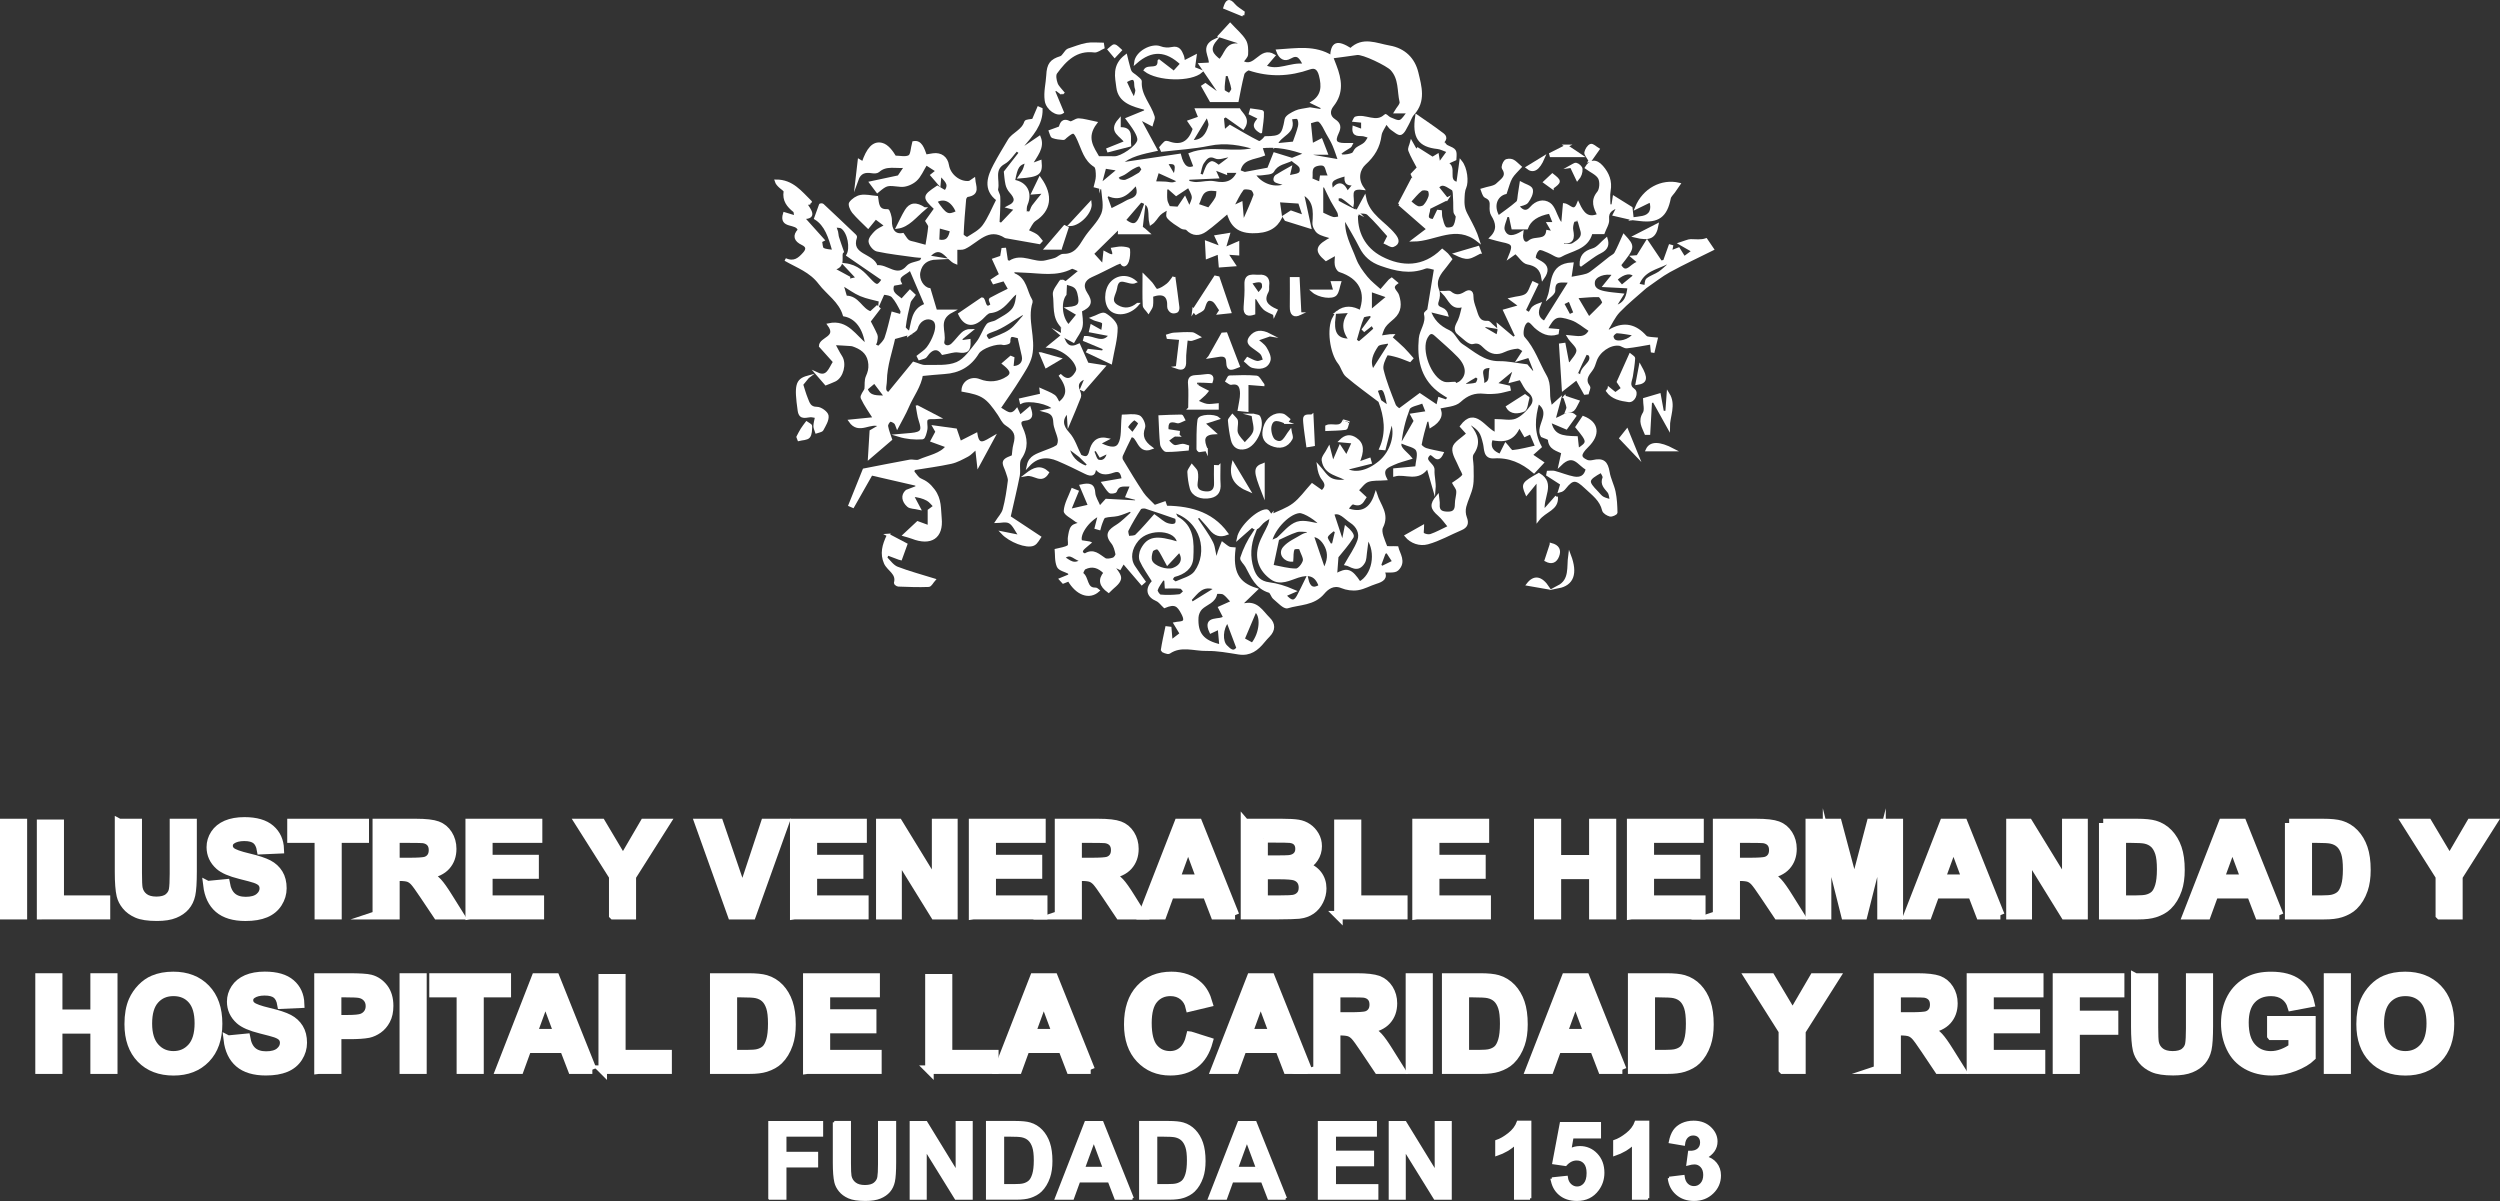 <?xml version="1.0" encoding="UTF-8"?>
<svg id="Capa_1" data-name="Capa 1" xmlns="http://www.w3.org/2000/svg" viewBox="0 0 879.67 422.59">
  <rect x="0" y="0" width="879.67" height="422.59" fill="#333333" stroke="none"/>
  <g>
    <path d="M374.91,99.59c1.54-1.26,3.07-2.52,5.29-4.34-1.6-.59-2.68-1.38-3.2-1.11-5.31,2.75-10.89,1.5-16.4,1.32-1.35-.04-2.69-.12-4.42-.21.29.69.36,1.27.61,1.37,4.12,1.59,4.04,5.93,5.92,8.98.11.18.2.46.14.65-2.02,6.31,1.26,12.7-.19,18.92-.67,2.86-2.55,5.5-4.14,8.08-2.15,3.48-4.54,6.82-6.96,10.41,2.21,1.07,3.94,3.41,6.24.56.35.76.7,1.52,1.07,2.33,1.14-.96,2.11-1.77,3.39-2.86.77,2.31.79,3.59-1.54,3.83-2.26.23-2.07,1.44-1.31,3.11,1.62,3.56,2.07,6.95-.44,10.59-1.02,1.48-.24,4.1-.64,6.14-.9,4.6-2.02,9.15-3.24,14.57,3.05,2.01,6.64,4.39,10.67,7.06-.31.39-.97,2.02-2.13,2.55-2.38,1.08-8.26-1.23-10.88-4.03,2.17.44,4.03.81,6.33,1.27-1.52-2.15-2.3-4.22-3.77-5.06-1.33-.76-3.42-.16-4.6-.16.83-1.31,2.18-2.68,2.61-4.28.88-3.27,1.37-6.66,1.8-10.03.13-1-.44-2.11-.73-3.15-.35-1.27-1.39-2.83-.97-3.71.48-1,2.25-1.38,3.07-1.82.18-1.33.2-2.76.57-4.09.99-3.58.25-5.12-2.98-7.23-1.13-.74-1.73-2.28-2.54-3.48-4.21-6.19-5.71-7.17-12.73-8.41.12-2.93,3.03-4.58,5.74-3.5,3.43,1.37,7.05.98,9.99-.98,2.5-1.66.49-3.45-1.42-4.98.97-.84,1.76-1.52,2.54-2.19.26.11.51.22.77.32-.11,1.09-.21,2.18-.32,3.26,2.8.15,4.48-1.63,3.91-4.12-.49-2.13-.97-4.27-1.53-6.71-1.17.22-3.6-1.91-3.47,1.93,0,.16-1.46.67-2.09.49-2.16-.61-7.72,1.28-8.92,3.27-2.68,4.43-6.61,6.67-11.75,6.97-2.55.15-5.1.45-8.38.75.61-.38.44-.33.43-.26-.62,4.27-3.35,7.64-4.98,11.49-1.03,2.44-2.41,4.74-3.63,7.1-.11-.26-.23-1.07-.7-1.51-.49-.46-1.59-.96-1.93-.73-.58.4-1.18,1.43-1.06,2.07.29,1.65.97,3.22,1.4,4.55-2.76,2.36-5.28,4.52-7.5,6.42.17-2.73.35-5.75.56-9.26.67-.39,1.87-1.09,3.31-1.92-3.42-2.04-7.49,2.94-10.68-1.69,3.29-.33,6.12-.61,8.64-.86-1.43-2.27-3.16-4.65-4.39-7.27-.32-.68.89-2.09,1.42-3.18,1.15,3.24,3.85,2.72,6.96,2.87-1.51-2-2.7-3.56-4.02-5.31-1.19,1-2.1,1.76-3.02,2.53.12-1.46-.11-3.09.46-4.35.66-1.48,1.02-2.72.89-4.43-.27-3.39-2.12-5.2-4.98-6.37-.52-.21-1.08-.44-1.63-.48-2.04-.16-4.08-.24-6.12-.35.85,1.56,1.62,3.17,2.58,4.66,1.54,2.4.41,6.96-2.16,8.19-1.01.49-2.08.86-3.13,1.29-.91-1.04-1.87-2.15-3.08-3.55,3.68,1.71,4.46-1.66,6.11-4.2-1.39-1.55-3.19-3.55-4.98-5.55.09-2.82,6.44-2.83,2.98-7.53,6.53-1.42,9.16,4.21,13.34,7.35-.75-6.18-3.7-9.98-7.91-10.75-1.47-4.95-5.81-7.53-8.61-11.23-3.28-4.32-7.77-5.77-12.13-8.29,3.14,1.4,4.9-.16,6.63-2.1,1.34-1.5,1.17-2.62-.59-3.46-2.55-1.21-3.04-2.83-1.17-4.8-.66-3.06-6.77-.69-5.17-5.8,1.19.36,2.34.71,3.96,1.21-.23-1.15-.15-1.89-.46-2.14-2.22-1.77-3.79-3.72-3.3-6.84.08-.5-1.14-1.19-1.76-1.79-.55-.53-1.1-1.05-1.37-1.93,5.66-.03,8.67,4.03,12.06,7.34-.05.28-.06.48-.09.48-.42.06-.85.09-1.61.16,1.41,2.26,3.85,5.01-.91,4.93,2.27,2.53,4.66,5.19,7.05,7.86-.28.14-.56.29-.84.43.24.96.18,2.4.77,2.77,1,.61,2.42.54,3.87.79-1.44-5.18-2.8-9.35-6.43-11.61.64-1.75,1.11-3.06,1.71-4.72-.06,0,.53-.18.76.03,3.8,3.54,7.56,7.13,11.32,10.71.16.15.36.44.31.58-2.3,6.79,6.19,6.04,7.29,10.44,3.65-.75,7.22,4.53,11.06,0,.94-1.11,3.04-1.19,4.54-1.88.38-.18.52-.89.95-1.7-1.22-.09-2.08-.11-2.92-.23-4.46-.63-8.95-1.11-13.34-2.05-1.07-.23-2.44-1.93-2.53-3.05-.08-1.07,1.17-2.4,2.11-3.36.79-.8,1.97-1.23,3.57-2.17-1.55-1.17-2.56-1.93-3.69-2.78-.94,1.16-1.71,2.1-2.64,3.24-1.79-1.79-3.63-3.42-5.19-5.29-.69-.83-1.42-2.61-1.02-3.16.8-1.11,2.28-2.11,3.62-2.34,1.72-.31,3.59.18,5.62.35.33,2.25.28,4.9,3.83,4.64.27-.02,1.04,2.23,1.01,3.4-.11,3.67,1.55,5.54,4.35,5.01.66.89,1.09,1.78,1.79,2.33.58.46,1.47.53,2.24.75,1.45.4,2.9.79,4.35,1.18.37-2.32.83-4.63,1.03-6.97.06-.66-.68-1.38-1.01-2,1.1-1.54,2.13-2.97,3.13-4.37-4.27-4.05-4.25-4.28.63-7.57.79.47,1.64.99,2.46,1.48.26-.09.54-.11.64-.25,1.68-2.59-.51-3.76-2.13-5.88-.12,1.34-.19,2.03-.32,3.47-1.08-1.26-1.8-2.09-2.6-3.02.59-.47,1.06-.84,1.9-1.51-1.55-1-2.89-1.86-3.93-2.53-1.36,2.18-2.18,4.35-3.73,5.73-1.3,1.16-3.5,2.09-5.18,1.92-4.86-.49-4.83-.73-8.23,2.12-.77-1.03-1.53-2.04-2.32-3.09,3.34-.71,6.34-1.35,9.85-2.1.42-.62,1.23-1.81,2.5-3.67-3.66.46-6.89-.91-9.76,1.67-.45.4-1.45.39-2.14.28-2.45-.39-4.33,0-5.35,2.88.26-2.26.53-4.53.8-6.87.09.05.72.45,1.39.87,1.64-4.88,3.64-7.3,6.54-6.6,1.97.47,3.52,2.64,4.65,4.51,1.73,0,3.78.55,5.09-.19.95-.53.92-2.79,1.5-4.9,2.46-.49,3.29,2.08,4.21,4.71.96-.16,1.81-.32,2.67-.44,2.68-.37,4.65,1.08,5.07,3.72.55,3.5,4.1,6.37,7.53,6.01.47-.05.89-.53,1.72-1.06.21,2.49,1.83,5.08-2.31,5.72-.37.06-.86.82-.9,1.29-.37,4.16-.72,8.32-.88,12.49-.02.43,1.57,1.44,1.84,1.27,2.03-1.29,4.37-2.47,5.73-4.33,1.98-2.72,3.23-5.98,4.94-9.3-4.95-3.69-3.03-8.33-1.08-12.06,1.54-2.95,3.35-5.86,5.06-8.76,1.4-2.38,4.86-3.3,5.83-6.49.14-.47,1.81-.47,2.68-.67.63-1.47,1.23-2.88,1.83-4.28.32.14.63.28.95.42.14,5.39-3.39,9.11-6.62,12.97.2.21.39.42.59.63,1.76-1.19,3.52-2.37,5.4-3.65,1.44,3.59-1.15,6.3-3.2,9.79,1.54-.57,2.49-.92,3.49-1.29.39,4.21-.52,4.91-7.27,5.44.61-.94,1.21-1.66,1.58-2.48.41-.9.6-1.9.92-2.97-3.05.8-3.63,1.71-4.59,6.89,4.31.68,6.15,4.12,4.45,8.12-.35.82-.36,1.82-.34,2.73,0,.13,1.46.51,1.66.27.54-.62.64-1.6,1.13-2.28,1.11-1.52,2.35-2.93,4.02-4.99-1.39.11-2.55.21-4.16.34.77-1.59,1.52-3.13,2.47-5.11,4.36,6.03,3.35,11.19-1.74,14.49-1.25.81-1.87,2.61-2.78,3.96,1.08.52,2.24.93,3.22,1.59.69.46,1.15,1.27,1.72,1.92-.19.21-.39.42-.58.63-3.82-.67-7.65-1.35-11.47-2.02-.11-.02-.25.03-.34-.03-6.29-4.11-9.96,1.64-14.6,3.81-.78.37-1.83.17-2.96.25v5.03c-3.21-1.21-5.13-7.46-9.75-2.1,1.19.2,2.03.34,2.88.48-3.27.15-5.47,1.61-6.14,4.89-.57,2.81,1.4,5.8,3.64,6.14.76,2.55,1.49,4.98,2.26,7.59h5.74c-5.66,2.95-2.36,7.27-3.2,10.71-.37,1.5,1.65,2.69,3.37,1.07,1.23-1.16,2.22-2.58,3.44-3.76.75-.73,1.73-1.23,3.08-1.21-1.25,1.02-2.5,2.03-3.75,3.05.22.29.44.58.67.87.8-.11,1.6-.23,2.42-.35.14,3.55-.71,4.15-3.93,3.7-1.5-.21-3.12.45-5.38.84-1.51-2.23-3.72-2.4-5.99.96-.37.54-1.45.6-2.21.88-.14-.28-.28-.55-.42-.83,1.16-.96,2.53-1.75,3.41-2.92,1.07-1.41,1.91-3.08,2.5-4.75.79-2.22,1.16-5.08-1.61-5.74-1.93-.46-4.23.87-4.97,3.55-.22.79-1.54,1.28-2.36,1.91,1.24-3.75.77-8.46,5.76-10.12-1.79-4.18-3.55-8.31-5.46-12.76-1.79,1.93-5.08,2.3-3.62,5.11-.98.24-2.46.24-2.61.68-1.06,3.17,1.9,3.94,3.12,5.38,1.1-1.19,2.03-2.2,2.95-3.22.61.57,1.22,1.14,1.42,1.33-.74,1.08-1.5,1.73-1.69,2.52-.71,2.89-1.38,5.81-1.72,8.75-.07.65,1.27,1.46,1.97,2.2-1.73.48-3.47.96-5.66,1.58-.97,4.6-2.87,9.64-2.95,15.12-.03,1.97-1.01,3.86,1.16,4.48,3.14-3.83,6.13-7.48,8.74-10.68,1.56.46,2.84,1.17,4.09,1.13,3.78-.11,7.92.36,11.2-1.06,2.93-1.27,5.08-4.61,7.23-7.31,1.45-1.82,2.14-4.25,3.51-6.15.56-.77,2.13-.72,3.08-1.3,2.05-1.25,4.4-2.33,5.86-4.11,1.28-1.56,1.51-3.98,1.76-6.48-.68.57-1.44,1.06-2.03,1.71-2.19,2.41-4.08,5.11-7.82,5.47-1.04.1-2.01,1.38-2.91,2.22-3.2,2.98-5.98,2.42-7.77-1.41,2.44-1.66,4.84-3.31,7.86-5.37,1.02-.1.6,4.75,3.52,2.16-.25-.73-.76-1.91-.65-1.97,2.17-1.21,4.42-2.28,6.88-3.5-.33-.58-1.09-1.91-1.93-3.4-1.32.38-2.5.73-3.69,1.07-.17-.31-.33-.63-.5-.94,1.01-.66,2.03-1.31,2.93-1.9-.75-1.65-1.59-3.47-2.42-5.29.85-.29,1.7-.58,2.71-.92.12-.68.29-1.69.46-2.7.24-.01.47-.02.71-.04.2,1.33.4,2.65.63,4.16.33.11.9.5,1.11.36,4.22-2.86,8.49.91,12.7-.13,1.16-.29,2.35-.52,3.47-.93.94-.35,1.81-1.36,2.69-1.34,4.14.11,5.76-2.72,7.61-5.69,1.92-3.08,4.95-5.61,6.24-8.87,1.01-2.57.18-5.9-.05-8.88-.02-.31-1.47-.51-2.58-.85.2-.92.7-2.21.71-3.52.01-1.26-.04-3.21-.8-3.68-3.45-2.14-4.19-5.8-5.68-9.04-1.55-3.39-1.78-3.48-4.64-1.13-.26.22-.55.63-.79.6-1.26-.13-2.57-.21-3.72-.66-.48-.19-.61-1.25-.9-1.92,1.02-.37,2.03-.74,3.42-1.25.45-1.18.75-3.19,3.48-1.8.68.34,2.06-1.04,3.09-1,1.77.07,3.52.64,5.96,1.13-3.93,5.22-1,8.8.91,12.21,2.06,0,3.9-.05,5.74.01,2.37.08,8.1-3.73,8.51-6.07.18-1.03-.5-2.34-1.08-3.35-.87-1.52-1.98-2.89-2.94-4.24,2.38-.97,4.38-1.79,6.38-2.61.04-.33.09-.66.13-.99-4.44-1.17-9.25-2.37-9.86-7.54-.41-3.45-1.64-7.57,2.87-11,.37,1.51.62,2.63.94,3.73.2.71.35,1.5.78,2.06.46.61,1.25.97,1.83,1.5.58.53,1.59,1.17,1.55,1.7-.34,4.86,3.29,8.2,4.54,12.42.21.72-.35,1.66-.61,2.7-1.46-.76-2.61-1.37-4.59-2.4,2.29,4.23,4.15,7.69,6.11,11.31-4.62,1-9.21,1.86-12.82,5.04,7.08-1.05,14.16-2.11,21.19-3.15q1.48,6.16,5.39,4.13c-.52-1.37-1.07-2.8-1.71-4.49,7.47-2.89,15.7.35,23.43-1.96-5.54-1.7-10.96-2.68-16.77-1.46-5.42,1.13-11.03,1.42-16.55,2.08-.15-.33-.29-.66-.44-.99.51-.58.98-1.21,1.56-1.72.19-.17.7-.14.99-.03,4.67,1.76,7.65.03,9.21-4.84-.43-.62-1.05-1.52-1.78-2.59,1.3-.46,2.45-.86,3.74-1.31-.3-.75-.57-1.43-1.13-2.82h14.94c.81,1.53,3.71,3.26,1.45,6.45-2.09-1.48-4.1-2.9-6.11-4.33l-1.15.72c.13,1.36.26,2.73.47,4.89,1.22-1.04,1.72-1.46,2.17-1.85,3.33,1.9,6.62,3.9,10.06,5.61.53.27,1.73-.79,2.41-1.66,5.59-.03,6.23-.7,7.25-6.38.2-1.09,2.14-2.06,3.46-2.68,1.25-.59,2.76-.64,5.02-1.1.65.11,2.29.37,3.94.64.11-.39.22-.77.33-1.16-1.05-.5-2.1-1.01-3.47-1.67,3.72-2.43,3.77-5.74,2.8-9.56-.59-2.3-1.74-3.3-3.78-2.58-7.09,2.5-14.13,2.77-21.3.36-.5-.17-1.95.93-2.14,1.66-.89,3.41-1.49,6.89-2.01,9.46h-9.3c-.65-1.15-1.74-3.09-2.84-5.04.3-.2.6-.41.91-.61,1.33.96,2.66,1.91,3.99,2.87l.72-.47c-2.06-3.01-4.11-6.02-6.48-9.49,1.48-.07,2.3-.12,3.42-.17.54-2.65-3.26-6,1.82-8.38-2.76,3.41-.99,5.26,1.53,7.21,2.3-1.85,2.22-6.46,7.12-5.42-.17-.39-.34-.78-.51-1.17-1.97-.63-3.93-1.26-6.62-2.12,1.5-1.63,2.8-3.04,3.72-4.04,2,2.17,3.9,3.72,5.1,5.7.79,1.3.81,3.21.73,4.83-.04.85-1.01,1.66-1.68,2.66,4.75,2.89,6.39-5.15,11.24-2.22-1,1.17-2.01,2.35-3.24,3.79,4.69,2.26,9.02-1.08,14.04-.42-1.4-2.7-2.27-4.4-5.12-2.75-1.89,1.1-3.45.27-4.38-2.29,6.65-.41,13.07-1.61,19.03,2.11.41,1.06.82,2.11,1.22,3.17,1.84,4.78,2.62,9.43-.95,13.9-1.47,1.84-1.43,3.95.7,5.33,1.88,1.21,1.9,2.5,1.05,4.29-1.44,3.03-.77,4.08,2.53,4.14.78.02,1.56,0,2.33,0-.36.77-.77.9-1.13,1.11-.89.53-1.77,1.07-2.59,1.7-.05.04.53,1.27.78,1.26,1.16-.06,2.39-.19,3.43-.65.62-.28.84-1.36,1.43-1.84.89-.71,2.07-1.09,2.92-1.84.72-.64,1.14-1.61,1.69-2.43-.72-.23-1.42-.53-2.15-.67-1.5-.29-3.78.53-3.44-2.62,1.06.39,1.94.71,3.05,1.11v-3.26c-.95-.1-1.84-.18-2.96-.3.35-.67.38-.83.46-.86,3.43-1.22,7.29,2.38,10.59-.92.07-.07.97.88,1.57,1.12,1.17.45,2.57,1.26,3.56.93,1.07-.35,1.77-1.81,3.05-3.27h-4.66c.74-1.3,2.14-2.62,1.92-3.56-.91-3.87-.2-8.19-3.3-11.52-1.49-1.59-10.06-5.78-12.19-5.46-2.99.45-5.98.82-8.98,1.22.27-5.01,1.93-5.67,6.77-2.63,4.26-4.18,8.98-1.75,13.62-.94,5.25.92,8.56,4.3,9.71,9.12,1.13,4.76,2.7,9.92-1.4,14.4-.92,1.01-1.29,2.5-2.01,3.72-.68,1.17-1.26,2.75-2.31,3.23-.67.31-2.15-1-3.18-1.7-.53-.36-.87-.98-1.92-2.24-.89,1.81-1.96,3.11-2.14,4.53-.53,4.14-2.34,7.14-5.51,10.02-1.95,1.77-3.08,5.28-.61,8.73-5.45-.69-3.17,3.08-3.68,5.77-1.29-1.01-2.33-1.94-3.49-2.66-.45-.28-1.18-.1-1.79-.13.04.59-.14,1.56.15,1.72,2.2,1.26,4.49,2.36,6.75,3.51l-.06-.06c-.59,7.24,2.59,13.06,8.59,16.21,7.23,3.8,14.95,3.82,21.5-2.57.7.59,1.23.96,1.67,1.42.46.48.83,1.05,1.31,1.66-.66.86-1.24,1.68-1.88,2.46-2.02,2.48-4.09,4.85-2.66,8.5.41,1.06.27,2.56-.13,3.67-.66,1.84.17,2.38,1.64,2.95.82.32,1.46,1.12,1.67,2-2.14-.53-4.28-1.06-6.42-1.59.77-4.71,1.55-9.41,2.41-14.67-1.15-.17-2.59-.86-3.62-.47-5.38,2.06-10.37.84-15.51-.96-3.34-1.17-5.61-3.09-7.17-6.21-1.7-3.39-3.7-6.64-5.87-10.48-.71,5.81,2.09,10.21,3.79,14.81.87,2.34,2.45,4.5,4.04,6.46,1.44,1.78,3.35,3.18,5.05,4.75,1.05-1.21,2.1-2.43,3.16-3.63.14-.16.34-.27.75-.57.51.43,1.07.9,1.63,1.37-2.39,1.71.04,2.98.47,4.37.92,2.94.9,5.57-1.57,7.79-1.1.99-2.33,1.9-3.15,3.09-.75,1.09-1.04,2.51-1.52,3.78,1.24-.18,2.47-.36,3.71-.53.22-.03.45,0,.67,0-.19.23-.37.46-.56.69,1.45,1.3,2.94,2.56,4.32,3.92,1.09,1.07,2.05,2.26,3.06,3.39-.23.26-.47.52-.7.78-1.44-.54-2.85-1.18-4.32-1.59-1.31-.37-3.67-1.01-3.88-.62-.9,1.65-1.92,3.82-1.53,5.48,1.01,4.23,2.69,8.32,4.28,12.39.34.87,1.41,1.45,1.72,1.74,2.77-2.06,5.09-3.78,7.24-5.38,1.96,1.32,3.94,2.65,6.23,4.19.33-1.41.49-2.11.65-2.8.92.31,1.68.57,2.45.83.35-.42.7-.83,1.06-1.25-1.31-.86-2.69-1.62-3.9-2.6-5.89-4.72-6.97-11.25-6.34-18.16.26-2.88,2.69-5.41,1.8-8.65-.09-.32.84-.92,1.29-1.39,1.16,3.64,3.45,6.01,7.03,7.63,1.82.83,2.66,3.63,4.44,4.77,4.09,2.62,7.75,6.2,13.22,6.13,3-.04,6.01.65,9.66,1.09.26.31,1.17,1.38,2.07,2.44.29-.18.59-.36.88-.54-.66-1.68-1.31-3.35-2.04-5.2-1.17.36-2.07.64-3.83,1.18.91-1.38,1.38-2.11,2.1-3.2-.78-.4-1.64-1.23-2.41-1.16-1.6.14-3.26.54-4.71,1.23-2.37,1.13-4.35.78-6.29-.84-1.34-1.11-2.18-2.73-4.74-2.01-1.19.34-3.15-1.86-4.69-3.01-2.07-1.54-.8-3.07-.04-4.75.73-1.61,1-3.42,1.54-5.38-4.18,1.62-4.74-2.12-7.19-4.54,1.3,0,2.08-.24,2.41.04,1.82,1.55,3.47,1.39,5.42.15.97-.62,2.35-.92,2.32,1.3-.02,1.42.48,2.9.97,4.28.79,2.2,1.05,4.99,4.55,4.72.45-.03.97.77,1.99,1.64-1.48-.24-2.27-.37-3.05-.5-.15.32-.3.64-.46.95,1.65.96,3.3,1.92,4.95,2.89.16-.66.38-1.32.48-2,.06-.4-.08-.82-.19-1.75,2.02,1.7,3.65,3.07,5.29,4.45l1.14-.75c-1.34-2.86-2.68-5.72-4.21-9,1.38-.39,3.24-.92,5.62-1.59-1.39-1.01-2.14-1.56-3.42-2.5,2.25-.54,4.23-.51,5.5-1.46,1.18-.88,1.59-2.79,2.33-4.24.43.2.85.41,1.28.61-1.46,3.03-2.92,6.07-4.4,9.13,1.87,1.33,1.75,1.26,2.72-.43.46-.81,1.49-1.29,2.64-1.7-1.29,2.93-.85,5,1.76,6.3,2.93-4.67,5.85-9.33,9.06-14.44-3.13,0-5.89-.93-5.76,3.26.02.78-1.01,1.59-1.76,2.23,1.62-4.57.25-11.22,8.18-11.64-.29,1.97-.57,3.8-.77,5.16,2.47-.48,4.25-.69,5.94-1.22.99-.31,1.87-1.06,2.72-1.71,1.85-1.41,3.65-2.89,5.48-4.34.66-.52,1.59-.88,1.95-1.56,1.03-1.89,1.84-3.91,2.88-6.19,3.53,3.87,3.51,3.96-1.48,10.27,2.59,4.74,4.74-1.71,7.32-.52-.81-.69-1.62-1.38-2.71-2.31,1.04-.09,1.83-.16,1.73-.15,1.24-2,2.19-3.53,3.29-5.29,1.84,2.73,3.36,4.98,4.87,7.23.42-.1.85-.2,1.27-.3l1.93-5.4c.21.06.41.12.62.18-.11.56-.22,1.11-.4,2,1.08-.42,1.96-.77,2.83-1.11.62.99,1.21,1.95,1.95,3.14,1.06-.78,2-1.48,3.21-2.37-1.44-.83-2.5-1.43-4.54-2.61,1.75-.54,2.71-1.08,3.67-1.09,1.77,0,3.55.3,5.38-.31.84,1.25,1.69,2.49,2.26,3.33-5.02,2.5-10.2,4.91-15.2,7.65-2.92,1.6-5.55,3.75-8.32,5.65.19-.9.08-2.17.63-2.62,1.22-.98,2.85-1.44,4.17-2.32,1.22-.81,2.27-1.89,3.39-2.85-.22-.23-.45-.46-.67-.69-3.76,1.94-8.51,2.5-10.33,7.78,1.06.21,1.99.4,2.92.59-3.21,2.86-6.61,5.55-9.58,8.66-1.76,1.85-2.83,4.35-4.27,6.66.64.19.91.37,1.03.29q6.63-4.03,11.95,1.32c.4.4.79.95,1.28,1.07,1.05.25,2.15.27,3.23.38-.35,1.47-.7,2.94-1.06,4.4-.13-.02-.27-.05-.4-.07-.1-.96-.19-1.93-.29-2.87-2.97.5-5.78,1.07-8.62,1.37-.85.09-1.76-.78-2.69-.9-3.35-.43-7.36,2.43-8.45,5.84-.34,1.07-.7,2.22-1.37,3.09-1.46,1.88-2.74,3.59-.91,6,.3.39-.28,1.45-.45,2.2-.29.03-.58.07-.87.1-.9-1.61-1.8-3.21-2.9-5.19-1.7,1.33-3.28,2.57-4.75,3.72-.34-5.38-.66-10.49-.98-15.6.44-.06.88-.12,1.32-.18.41,2.16.82,4.32,1.23,6.48.23.2.47.4.7.59,1.04-1.67,2.96-3.39,2.87-4.99-.09-1.56-2.25-3-3.31-4.81,3.03.24,6.03,1.32,7.72-2.18-2.28-1.43-4.26-3.25-6.6-4.04-5.31-1.79-6.39-1.13-8.96,3.71,1.29.11,2.68.23,4.08.35-.05.33-.09.66-.14.98-3.01.94-5.44-.23-7.73-2.29-1.04-.93-2.26-3.23-3.73-1.19-.9,1.24-1.28,4.2-.47,5.1,3.62,3.98,5.13,8.99,7.7,13.45,1.86,3.25.67,6.42,1.61,9.47.12.39.14.81.29,1.64.99-.9,1.68-1.53,3.1-2.82-.78,2.85-1.33,4.91-1.93,7.11,2.73-.36,4.99-3.49,7.32-1.32-1.23,1.71-2.22,3.09-3.02,4.2-1.5-.64-3.41-1.45-5.8-2.46.96,5.42,4.25,5.74,9.38,5.86.15,1.4.31,2.83.47,4.33,3.96-2.55,3.94-2.87-.32-8.05.75-1.12,1.5-2.23,2.27-3.37,5,1.96,5.58,5.95,1.37,10.09-2.82,2.77-2.88,4.1-.18,5.3.63.28,1.52.24,2.22.08,3.51-.8,4.79.26,5.37,3.84.38,2.35,1.61,4.56,2.09,6.91.49,2.37.61,4.84.66,7.27,0,.31-1.49,1.04-2.1.88-.89-.24-2.14-.99-2.32-1.74-.86-3.69-3.65-5.62-6.2-8.03-3.34-3.16-4.65-3.45-7.45.12-.4.5-.83.98-1.82,1.21.29-.94.57-1.88.78-2.56-1.7-1.1-3.33-2.15-4.97-3.21.06-.3.11-.59.17-.89.76,0,1.56-.16,2.27.03,2.25.6,4.43,1.53,6.71,1.97,2.35.45,4.21-.35,4.77-3.24-2.87-1.25-4.67-6.25-9.54-1.45.41-1.87.65-2.94.95-4.29-1.89-.96-4.57-1.38-4.74-4.53-.02-.46-1.64-.84-2.56-1.28-2.11-3.52,4.24-7.95-1.42-11.88-1.55,5.54-1.99,10.54.79,15.73-.97.87-2.1,1.88-3.23,2.88,1.21.82,2.42,1.64,3.99,2.71-.77.83-1.77,1.92-2.96,3.2-4.18-3.59-8.7-5.57-14.15-5.21-3.24.22-2.82-2.8-3.27-4.67-.98-4.09-1.41-4.94-5.26-7.38.05.56-.07,1.06.14,1.32,2.38,2.99,3.42,5.92.88,9.52-.72,1.02-.08,2.99-.09,4.52-.03,2.33.22,4.71-.21,6.96-.47,2.45-1.74,4.74-2.36,7.17-.31,1.21-.25,2.71.2,3.86.78,2.03.37,3.18-1.62,4.02-3.9,1.64-7.64,3.81-11.68,4.92-2.73.75-5.73-.26-7.56-2.48,2.03-1.14,3.84-2.16,5.82-3.28,0,1.07-.32,2.38.07,2.64.74.49,2,.74,2.82.46,1.98-.68,3.84-1.73,6.55-3.01-1.26-1.49-2.31-3.08-3.7-4.28-2.61-2.27-2.88-3.55-.5-6.39.11,1.1.33,1.93.26,2.74-.22,2.54,1.24,3.07,3.37,3.09,2.22.02,2.97-1.04,2.95-3.17-.02-1.53.59-3.07.49-4.58-.06-.95-.9-1.85-1.37-2.74,1.09-.81,2.59-1.54,3.43-2.74.35-.5-.73-1.98-1.14-3.03-.86-2.21-2.6-4.58-2.28-6.61.27-1.73,2.92-3.1,4.96-5.06-.51-.57-1.33-1.48-2.3-2.56,4.87-6.56,8,1.04,12.2,2.64v-4.73c2.49,0,5.09.64,7.1-.17,2.16-.88,4.08-2.9,5.5-4.85,1.27-1.75.88-3.76-1.13-5.36-1.11-.88-1.66-2.46-2.88-4.36-.68.18-2.02.53-3.48.92.37-1.12.77-2.32,1.17-3.51-.19-.15-.38-.31-.57-.46-1.76,1.46-3.53,2.91-5.96,4.92,2.29.51,3.52.78,4.74,1.06.06.31.12.61.18.92-1.36.31-2.71.75-4.1.91-1.56.17-3.16.25-4.72.08-3.43-.37-6.03.58-8.69,3.06-1.7,1.58-4.88,1.57-7.44,2.28q2.14,3.65-2.72,6.6c-.15-.77-.27-1.44-.42-2.26-.42.14-1.13.19-1.2.42-.78,2.75-1.56,5.51-2.06,8.32-.08.44,1.15,1.4,1.93,1.65,1.78.57,3.65.85,5.79,1.32-1.86,4.02-3.08-.57-4.55.34-2.68,2.46,1.5,3.46,1.37,5.58-.13,2.16.59,4.38.38,6.73-.67-2.35-1.34-4.7-2.27-7.93-3.39,5.25-7.79,1.92-11.66,2.99v-1.88c2.58-.24,5.07-.48,7.73-.72.17-2.2,1.08-4.67.26-6.24-.71-1.37-3.36-1.74-5.15-2.56,1.35-2.34,2.69-4.66,4.03-6.99.29.11.59.21.88.32-.47-.87-.95-1.74-1.69-3.11,1.75-.27,3.29-.5,5.43-.83-.5-1.26-1-2.5-1.49-3.74-1.78.78-4.66,1.13-5.15,2.4-1.54,4.02-2.61,8.34-2.96,12.62-.12,1.49,2.38,3.19,3.64,4.73-1.86.6-4.01,1.07-5.96,1.99-1.96.92-4.62,1.69-2.75,5.39-2.39.18-4.51-.07-6.29.6-1.46.56-2.5,2.21-3.72,3.38.83.77,1.66,1.54,2.7,2.51-.69.92-1.14,3.13-4.01,1.98-.54-.21-1.7,1.13-2.32,2.23,4.99,1.85,8.41.29,10.2-5.18,1.26,3.94,4.39,6.85,2.08,11.38-.86,1.69.64,4.73,1.48,7,.16.45,2.24.18,3.91.27.48,2.14,2.88,5.03.07,7.67-.97.91-3.23.45-5.01.63,1.39,2.34-.23,3.27-2.5,3.97-2.15.67-4.19,1.88-6.38,2.22-1.81.28-3.92,0-5.61-.71-2.97-1.25-5.18.5-6.53,2.12-3.39,4.06-8.33,3.64-12.59,4.96-1.13.35-3.16-1.92-4.65-3.15-.72-.6-.98-2.09-1.71-2.31-4.52-1.36-6.05-5.26-8-8.86-.55-1.02-1.98-2.21-1.76-2.91.99-3.07,2.44-6,4.31-8.81-1.62,4.21-1.91,8.34-.57,12.61.94,3,2.63,4.83,5.91,5.26,2.76.36,5.47,1.15,8.81,2.61-1.12.49-2.25.98-3.32,1.44,2.3,2.64,3.52,2.6,4.73.41.99-1.81,1.84-3.69,3.06-6.16.73,3.32,2.3,3.97,4.68,2.51-1.4-4.01-3.88-4.65-7.8-3.41-2.86.91-6.2,2.84-9.21.72-3.97-2.81-5.61-6.88-4.13-11.67.76-2.45,2.24-4.67,3.25-7.05.44-1.04.5-2.24.73-3.36l-.09.1c2.69-1.31,5.66-2.26,8-4.04,2.43-1.85,4.25-4.49,6.44-6.9,1.35.96,2.33,1.65,3.49,2.47,1.61-1.44,1.82-2.71.35-4.53-.99-1.22-1.39-2.92-1.6-4.4,1.4,1.54,2.55,3.57,4.28,4.49,1.77.94,4.12.81,6.43.52-3.32-2.3-8.39-2.14-9.1-7.21-.15-1.04,1.1-2.28,2.05-4.1.53,2.07.86,3.33,1.38,5.37.97-2.24,1.65-3.82,2.55-5.92.95,1.45,1.56,2.38,2.29,3.49.83-1.82,1.52-3.33,2.38-5.21-1.36-.12-2.73-.24-4.5-.4,1.79-1.83,3.48-1.9,5.25-.72,2.55,1.69,2.77,4.11.8,8.63,1.47-.52,2.79-.98,4.11-1.44l.32,1.15c-3.03.76-6.06,1.51-8.92,2.23,3.09,2.16,7.81,1.32,12.25-2.37,4.24-3.52,6.24-10.04,4.11-14.58-.9,3.5-1.71,6.69-2.53,9.87-.42-.04-.84-.08-1.25-.12,2.53-5.73,1.67-11.26-.35-16.72,1.06.74,2.13,1.48,3.22,2.25-1.36-6.83-1.75-7.3-4.49-6.08.47,1.34.93,2.64,1.39,3.94-3.9-2.97-7.92-5.81-11.64-8.99-1.28-1.09-1.65-3.19-2.76-4.57-2.74-3.41-4-12.02-1.79-15.94-.55,4.55.12,8.14,5.75,7.96q-4.1-5.3.2-10.06c-1.94.13-3.4.22-4.85.31,2.67-2.1,5.46-1.79,8.21-.21,2.62-6.92-.11-12.1-7.27-14.43-.61-.2-1.17-1.31-1.29-2.07-.18-1.16.05-2.39.12-3.94-1.43.8-2.58,1.45-3.7,2.08-3.72-3.22-3.42-4.67,2.44-7.69-2.21-.77-3.91-1.02-5.13-1.91-.89-.66-1.67-2.21-1.59-3.3.32-4.26.44-8.27-4.15-10.52-.09-.04-.22-.02.12,0,.8,3.69,1.63,7.5,2.61,12-3.34-1.04-5.88-1.84-8.43-2.63-.22-.36-.44-.73-.67-1.09.97-.63,1.95-1.26,2.49-1.61,1.62.57,2.89,1.01,4.63,1.62-.79-2.4-1.32-4.02-1.66-5.05-2.33-.15-4.48-.3-7.42-.49.22,1.55.46,3.22.82,5.77-1.66,3.46-4.57,5.22-9.96,5.14-5.82-.09-7.55-3.19-8.63-6.96-2.71,2.25-5.17,4.53-7.88,6.46-2.12,1.51-4.42,1.63-6.46-.53-.38-.4-1.36-.17-1.88-.51-1.67-1.09-3.48-2.12-4.76-3.59-.55-.62.06-2.26.15-3.44,1.32.09,2.63.18,3.36.23,1-1.48,1.66-2.46,2.32-3.44.39.85.78,1.7,1.64,3.57.63-1.84,1.41-3.02,1.3-4.11-.13-1.28-1.02-2.49-1.58-3.73-1.44.95-2.87,1.9-4.4,2.91-.66-.58-1.71-1.5-2.75-2.42-.3.13-.59.26-.89.4,0,1.35-.14,2.73.05,4.05.13.92.7,1.77,1.07,2.65-1.16.74-2.5,1.3-3.44,2.25-1,1.03-1.62,2.43-2.97,3.31-.84-3.3.8-6.89-3.57-7.92-1.85,2.15-3.81,4.44-5.77,6.72,3.55,2.7,4.79,2.05,6.68-3.28-.22,1.86-.44,3.73-.68,5.85.18.13.63.46,1.07.8.33.26.63.55,1.23,1.09h-10.06c0-.1.04-.8.1-2.05-3.34,3.28-6.33,6.22-9.56,9.4,1.21,1.35,2.27,2.53,3.84,4.27.21-1.96.33-3.07.49-4.62,2.03,1.14,4,2.03,2.81-1.31,1.1-.15,2.06-.41,3.02-.39.91.02,2.56.26,2.59.53.13,1.37.02,2.84-.4,4.14-.16.49-1.14,2.57-2.26.32-.04-.08-1.14.3-1.69.56-2.94,1.42-5.81,2.97-8.79,4.28-2.83,1.24-3.6,3.57-1.83,6.24,1.95,2.94,1.53,4.36-1.95,5.95.1,1.83.58,3.83.21,5.66-.34,1.67-1.61,3.16-2.71,5.14-1.32-.7-2.66-1.42-3.99-2.13,0,0,.07.06.07.06,0-1.08.48-2.63-.06-3.16-3.2-3.19-2.21-7.4-2.76-11.14-.22-1.46,1.42-3.21,2.32-4.76.06-.1,1.09.38,1.68.59-.04,1.04-.1,2.08-.19,4.05-1.89,2.35-1.83,8.09,1.2,11.19,1.1-1.35,2.15-2.65,3.38-4.15-1.31-.78-2.11-1.26-3.48-2.07,4.12-.36,4.61-1.52,3.73-5.27-.81-3.44-3.01-2.84-4.76-3.83ZM570.73,100.86c-1.98-.1-3.96-.21-6.14-.32,1.24-1.54,2.21-2.74,3.35-4.15-3.36-.84-6.94.57-7.24,2.72-.37,2.66,1.8,3.41,3.81,3.83,2,.42,4.07.53,6.25.78-.88,1.42-1.59,2.57-2.74,4.41,4.37-1.23,4.69-4.09,5.16-7.1-.88-.07-1.71-.13-2.57-.22,1.51-1.23,3.02-2.47,4.58-3.75-1.12-1.64-3.85-1.34-6.66,1.26.73.84,1.46,1.69,2.19,2.53ZM449.49,189.68c2.3-1.96,4.33-4.77,6.98-5.63,2.52-.81,5.71.42,8.33.72-.76-1.58-5.84-4.93-7.68-4.72-4.15.48-9.82,6.81-10.2,11.46.93-.68,1.81-1.32,2.7-1.96-.65,3.07-1.3,6.14-2.04,9.63,3.01.55,5.75,1.38,8.48,1.36,1.01,0,2.52-1.88,2.85-3.15.29-1.13-.73-2.6-1.43-4.66-.33.03-2.11-.21-2.38.33-.59,1.14-.39,2.68-.52,4.09-2.54.05-4.4-2.37-2.71-4.36,1.61-1.9,4.22-2.97,6.44-4.33.63-.38,1.41-.52,2.11-.76-.06-.33-.12-.66-.17-.99-1.36,0-2.83-.33-4.07.07-2.3.74-4.47,1.91-6.7,2.9ZM435.87,60.24c.98.36,1.96.72,2.1.77,3.17-.59,5.67-1.06,8.38-1.56.6-1.51,1.33-3.35,2.11-5.3,2.28.7,4.24,1.3,6.19,1.91-2.35,1.21-5.28,1.3-6.82,4.14-.42.77-2.4.77-3.69.97-.89.14-1.82.03-2.98.03,2.26,3.95,7.89,5.86,11.69,3.64-1.35-.33-2.14-.48-2.91-.72-.49-.16-1.18-.34-1.33-.71-.15-.35.11-1.17.45-1.4,1.51-.98,3.11-1.82,4.93-2.86-.29,1.22-.53,2.28-.78,3.33,1.71-1.16,5.16-.15,4.57-3.33-.22-1.18-2.11-2.04-3.23-3.05,1.7-.68,3.4-1.35,5.1-2.03-5.14-1.9-10.32-3.04-15.97-2.38.41,1.26.63,1.95.89,2.73-3.42,1.34-7.81,1.1-8.6,5.92h-4.8c.02.17.04.35.06.52-1.24-.48-2.47-.96-4.27-1.66.63,1.38.95,2.08,1.41,3.11-3.6.16-6.98.31-10.37.46,0,.44-.02.87-.02,1.31.99.17,1.99.5,2.98.48,2.14-.03,4.37-.7,6.39-.29,4.05.83,6.93-.07,8.52-4.05ZM511.85,134.84l.28.58c.62-.3,1.33-.5,1.84-.93,2.74-2.29,2.6-5.78-.66-9.17-2.59-2.69-5.48-5.08-8.24-7.61-1.54-1.41-2.46-.37-3.18.9-2.52,4.43,1.22,14.58,6.04,16.17,1.18.39,2.6.06,3.91.06ZM309.74,105.69c-2.04-.56-4.58-.99-6.89-1.96-2.18-.91-4.11-2.4-6.66-3.94.67,2.29,1.08,3.73,1.38,4.74,4.33-.14,5.4,4.54,8.79,5.52.72-.66,1.47-1.35,2.23-2.04.22.19.44.39.66.58-1.08,1.41-2.15,2.81-3.42,4.47.71,1.4,1.66,3.07,2.41,4.83.26.61.07,1.45-.05,2.16-.09.5-.4.96-.62,1.44.59.23,1.53.81,1.71.64.95-.96,2.05-1.99,2.47-3.21.98-2.85,1.59-5.83,2.34-8.7,1.05.3,2.02.58,2.99.86.08-.61.43-1.36.2-1.81-.9-1.74-1.8-3.55-3.09-4.99-.68-.76-2.13-.96-3.27-1.07-.25-.03-.65,1.34-1.18,2.49ZM468.95,180.77c1.18,3.57,2.13,6.44,3.08,9.31.23-.06.46-.11.69-.17.28-1.43.57-2.86.85-4.29,1.27,1.03,2.62,2.67,2.26,3.27-1.54,2.54-3.59,4.76-5.36,6.99-.15,2.06-.31,4.21-.48,6.48,4.05-2.31,5.37-1.85,8.41,2.76,4.74-2.46,6.62-10.58,2.78-16.04-.3,2.38-.47,3.89-.69,5.38-.17,1.14-.12,2.44-.67,3.37-2.1,3.54-4.6.91-6.17.64,1.49-2.68,3.41-5.31,4.46-8.25.93-2.62-.42-5.21-2.73-6.68-2.05-1.3-3.89-4-6.42-2.77ZM292.89,94.55c1.92,1.04,3.84,2.09,5.76,3.13l-.23.99c.93-.21,1.85-.42,3.37-.76-1.55-1.65-2.71-2.89-4.51-4.81,4.44.53,6.59,3.09,8.74,5.39,2.34,2.5,2.94,2.62,4.74-.15-4.16-2.86-8.29-5.69-12.46-8.56,1.4-2.4.48-8.05-2.04-9.79-.66-.45-1.73-.3-2.61-.43.25.67.55,1.32.74,2.01.17.63.14,1.32.33,1.94.48,1.54,1.03,3.05,1.71,5.03-1.38,1.07,1.36,5.49-3.54,6.01ZM359.05,53.69c-.45-.33-.9-.67-1.35-1-1.44,1.54-2.62,3.57-4.38,4.54-4.2,2.3-1.94,6.13-2.6,9.22-.18.83.69,1.84.74,2.78.1,1.92-.02,3.86-.08,5.79-.03,1.15-.12,2.29-.18,3.44.39.14.78.28,1.17.42,1.63-1.71,3.26-3.42,5.1-5.36-1.06-.29-1.65-.45-2.57-.69,3.35-1.65,2.49-3.46.69-5.45-.62-.69-1.1-1.64-1.3-2.55-.35-1.57-.43-3.2-.56-4.31,1.83-2.34,3.57-4.58,5.31-6.81ZM534.56,149.78c-2.13,5.46-5.96,5.35-9.81,4.57-1.12,3.46.6,4.87,3.14,5.87.71-1.44,1.34-2.71,1.9-3.83.93,1,1.76,2.54,2.42,2.48,2.83-.29,5.61-1.06,8.49-1.68-.8-1.89-1.4-3.31-2.08-4.92-.69.32-1.44.68-2.03.96-.59-1-1.12-1.91-2.02-3.45ZM471.34,56.59c-.6-1.69-1.19-3.63-1.98-5.49-.62-1.47-1.47-2.85-2.27-4.24-.88-1.54-1.54-3.4-2.84-4.41-.71-.55-2.56.36-3.5.54.28,2.81.52,5.16.8,8.02,1.09-.56,2.16-1.12,3.34-1.73.58,1.49,1.15,2.98,1.8,4.66h-4.9c-.06.32-.13.64-.19.97,3.16.55,6.33,1.1,9.74,1.69ZM554.6,104.47c1.71,2.89,3.08,5.2,4.45,7.52,1.55-1.54,3.11-3.05,4.63-4.62.29-.3.68-.93.55-1.16-.43-.81-1.03-2.12-1.62-2.15-2.28-.12-4.58.19-8.02.41ZM465.1,75.13c1.46.67,2.62,1.35,3.88,1.7.74.2,1.63-.13,2.45-.22-.14-.7-.14-1.47-.45-2.08-.69-1.36-1.58-2.61-2.29-3.96-.92-1.75-1.75-3.55-2.61-5.33-.32.16-.65.32-.97.48v9.42ZM437.19,77.23c.28-.06.57-.12.85-.18,1.19-2.75,2.49-5.46,3.49-8.28.21-.6-.49-2.05-1.1-2.29-.97-.38-2.8-.54-3.23,0-1.39,1.8-2.32,3.96-3.41,5.98-.02.03.14.15.28.29.83-.39,1.7-.79,2.65-1.24.17,2.11.32,3.91.47,5.71ZM389.89,68.47l-.73.77c.57,1.56,1.13,3.12,1.7,4.68,1.4-.71,2.79-1.41,4.19-2.12.86-.44,1.68-1.01,2.59-1.3,2.79-.89,3.52-2.55,2.17-5.87-2.67,2.91-5.25,6.09-9.91,3.85ZM563.45,165.8c-5.23,2.92-5.34,3.58-1.44,7.55.63.64,1.18,1.44,1.94,1.86.91.51,2.01.7,3.02,1.03-.29-1.1-.27-2.44-.92-3.25-1.19-1.48-2.58-2.63-1.68-4.87.22-.56-.58-1.52-.92-2.32ZM347.8,119.95c2.88-1.29,5.52-2.07,7.67-3.57,2-1.4,3.47-3.57,5.18-5.4-.27-.23-.54-.46-.81-.7-3.57,2.09-6.94,4.8-10.78,6.07-3.27,1.08-2.54,1.91-1.26,3.6ZM449.03,50.92c2.38-.24,4.39-.43,6.26-.62.69-2.03,1.48-3.89,1.93-5.83.21-.94.11-2.34-.47-2.94-.44-.46-1.85,0-2.78.04,2.01,5.3-3.71,5.58-4.95,9.36ZM425.36,73.54c.9-1.23,1.98-2.45,2.72-3.84.43-.81.33-1.91.47-2.88-1.07-.05-2.18-.31-3.2-.12-3.17.58-2.93,3.72-4.2,5.4,1.54.53,2.89.99,4.21,1.45ZM482.85,111.64l-.42-1.03c-1.02.27-2.7.28-2.94.87-1.09,2.67-1.78,5.5-2.61,8.28.44.31.87.62,1.31.94,1.88-1.6,3.79-3.18,5.58-4.87.13-.12-.61-1.15-.96-1.79-1.11.87-1.93,1.51-2.76,2.16-.11-.11-.21-.22-.32-.33l3.13-4.22ZM488.92,121.34c-.06-.34-.11-.68-.17-1.02-1.46.4-3.61.34-4.24,1.28-1.73,2.59-3.29,5.56-1.44,8.93,2.02-3.18,3.94-6.18,5.85-9.19ZM465.91,200.56c1.75-3.18,1.93-5.75.75-8.27-1.27-2.73-3.37-4.01-4.87-3.79,1.26,3.71,2.55,7.48,4.11,12.06ZM432.75,55.62c-.11-.26-.21-.52-.32-.79-1.59.2-3.49,1.06-4.7.48-2.46-1.19-3.53.43-4.46,1.75-.86,1.21-.98,2.94-1.42,4.44.56.18,1.11.36,1.67.54.47-1.22.84-2.5,1.46-3.64.3-.55,1.15-1.28,1.6-1.19.82.17,1.52.89,2.25,1.37,1.38-1.04,2.66-2,3.94-2.96ZM468.08,62.23c-1.73-1.99-.51-5.14-4.32-4.38-3.33.67-2.05,3.31-2.49,5.15-.05.22,2.15.98,3.3,1.49.1-.68.2-1.36.33-2.26h3.18ZM419.14,49.81c4.13.1,5.68-2.49,6.53-5.51.29-1.02-.5-2.35-.88-3.87-2.12,3.53-3.8,6.31-5.65,9.38ZM336.91,74.64c-1.74-4.15-4.65-5.6-7.65-3.83,3.39,5.04,4.24,5.47,7.65,3.83ZM476.76,64.61c-3.66.69-3.24-1.41-3.11-3.16-5.41,1.46-6.04,2.15-4.9,5.65,2.26-3.24,4.03-2.5,5.32.79.77-.94,1.4-1.71,2.69-3.29ZM402.2,59.57c-.48-.62-.94-1.59-1.24-1.54-.92.14-1.81.61-2.64,1.08-.98.57-1.84,1.34-2.81,1.92-.71.43-1.57.62-2.26,1.08-.11.07.17,1.26.46,1.36.79.26,1.8.51,2.51.23,1.65-.65,3.21-1.56,4.72-2.49.5-.31.78-.99,1.25-1.63ZM482.23,102.17v7.42c2.58-2.16,4.27-3.57,6.28-5.24-2.73-.95-4.33-1.5-6.28-2.18ZM407.37,60.25c-.36,1.21-.79,2.63-1.22,4.05,1.31.03,2.63.03,3.94.1.89.05,1.8.36,2.66.25.81-.1,1.57-.59,2.32-.9-2.61-1.19-4.87-2.21-7.7-3.5ZM575.13,117.62c-2.3-.35-4.22-.76-6.16-.86-.56-.03-1.39.72-1.67,1.31-.19.41.17,1.36.59,1.72,1.39,1.22,5.53.24,7.24-2.18ZM334.78,81.02c-1.57-.43-3.06-.83-4.55-1.24-.08,1.67-.16,3.34-.23,4.94,3.47.77,4.23-1.07,4.78-3.71ZM559.33,124.66c-.44-.14-.88-.29-1.31-.43-1.14,2.37-2.31,4.72-3.32,7.14-.05.13,1.23.81,1.89,1.24-.91-3.35,4.72-4.84,2.75-7.95ZM395.92,28.66c.69,1.51,1.22,2.7,1.78,3.86.42.87.9,1.72,1.35,2.58.32-1.02.76-2.02.92-3.06.1-.61-.36-1.3-.35-1.95.04-3.5-1.64-2.61-3.7-1.43ZM432.3,26.24c-.47.02-.94.03-1.42.05-.18,1.83-.55,3.67-.43,5.48.04.55,1.4,1.02,2.16,1.53.41-.71,1.23-1.49,1.13-2.13-.27-1.68-.94-3.3-1.45-4.94ZM521.45,135.41c4.31-.59,2.1-4.16,3.45-6.45-6.25-.17-2.01,4.5-3.45,6.45ZM387.3,64.27c.27,0,.55.01.82.02,1.75-1.46,3.5-2.91,5.6-4.66-1.96-.31-3.23-.52-4.96-.8-.49,1.83-.98,3.63-1.46,5.44ZM485.51,198.76c.22.32.44.63.66.95,1.42-.69,2.84-1.38,4.26-2.07-.78-1.19-1.55-2.38-2.33-3.58-.33.14-.67.29-1,.43-.53,1.42-1.06,2.84-1.58,4.26ZM552.18,111.1c.67-.31,1.34-.61,2.01-.92-.62-1.54-1.24-3.09-1.87-4.63l-2.49,1.2c.78,1.45,1.56,2.9,2.35,4.35ZM470.24,186.99c-.35-.22-.7-.43-1.05-.65-.86.83-2.14,1.54-2.44,2.54-.23.77.79,1.9,1.25,2.88.38-.04.75-.07,1.13-.11.37-1.55.74-3.1,1.11-4.66ZM515.24,134.75c.11.29.22.57.32.86,1.29-.14,2.63-.1,3.84-.5.5-.16.84-1.21.98-1.9.05-.24-.94-1.01-1.13-.91-1.38.73-2.68,1.61-4.01,2.45ZM410.39,57.39c.96,1.61,1.71,2.86,2.88,4.82.84-3.37,1.43-5.6-2.88-4.82Z" style="fill: #fff; stroke: #fff; stroke-miterlimit: 10;"/>
    <path d="M379.98,160.36c1.95,1.04,3.18,1.04,3.81-1.64.62-2.62,2.14-4.82,5.61-4.13-.87.46-1.74.91-2.79,1.46,2.65,1.35,5.89,2.67,7.25.33,1.41-2.42.89-5.96,1.32-9.99,1.47,0,3.66-.45,5.48.18.97.34,2.14,2.84,1.77,3.83-1.14,3.11-.11,5.22,2.68,7.26-4.81,1.86-4.46-4.95-7.25-4.21-1.28,2.65-2.32,4.64-3.21,6.7-.23.52-.23,1.37.05,1.83,2.36,3.92,4.71,7.86,7.26,11.65,1.08,1.6,2.66,2.87,4.27,4.57.74-.26,2.14-.75,3.55-1.25.11.31.22.63.33.94-.47.18-.94.36-1.4.53,9.05-.08,17.39,1.62,22.96,9.35-2.31.89-4.09.38-5.74-1.73-1.21-1.56-2.6-2.99-3.91-4.48-.39.28-.77.56-1.16.83,1.89,2.88,4.03,5.64,5.56,8.7.85,1.71.67,3.93,1.69,6.21.29-1.05.55-2.12.89-3.16.33-1,.77-1.96,1.16-2.94.73.54,1.41,1.19,2.21,1.59.54.27,1.25.2,1.88.27-1,8.08,1.11,12.3,7.75,14.34-1.74,1.68-3.19,3.09-4.64,4.49-.02.34-.04.68-.06,1.03,4.92-1.45,6.64,2.36,9.13,4.77,1.89,1.84,1.89,3.98-.04,5.96-.63.65-1.25,1.32-1.82,2.02-2.23,2.78-4.77,4.74-8.68,4.13-3.74-.58-7.52-1.33-11.27-1.25-4.4.09-9.02-1.89-13.27,1.02-.46.31-2.43-.58-2.41-.72.4-2.68,1-5.33,1.56-7.99l1.21.15c.11,1.36.23,2.73.39,4.68,1.33-1.02,2.34-1.79,3.52-2.7-.79-1.3-1.47-2.42-2.17-3.59,1.94-.42,4.68.25,2.69-3.58-1.57-3.02-2.7-3.9-6.38-2.37-.93-.86-1.67-1.96-2.69-2.39-3.2-1.35-3.75-3.87-1.23-6.43.23-.23.35-.56.06-.08-1.68-2.71-3.3-4.89-4.39-7.31-.47-1.05-.23-2.79.34-3.88,2.2-4.2,4.99-4.61,12.81-2.2-.25-5.2-10.42-6.05-14.47-1.21-2.53,3.02-3.06,6.64-1.29,9.41,1.16,1.81,2.45,3.52,3.68,5.28-.27.24-.54.48-.81.72-2.13-2.48-4.25-4.97-6.49-7.58-.32.55-.73,1.27-1.27,2.2-.82-.4-1.68-.81-2.7-1.31,1.05,1.8,2.94,3.6,2.67,4.96-.33,1.65-2.49,2.94-3.9,4.44-2.83-2.06-3.32-4.11-1.26-6.53-2.15-2.23-4.49-2.97-7.16-1.66-.57.28-1.09,1.94-1.06,1.96,2.23,1.28,1.17,5.6,4.95,5.41.27-.01.55.36.83.56-3.09,2.77-7.41,1.22-10.27-3.75-.65.26-1.32.53-1.99.79-.31-.34-.62-.68-.93-1.02l3.29-1.35c-.07-.33-.15-.66-.22-.99-1.36-.72-3.44-1.13-3.91-2.23-.8-1.87-.58-4.18-.73-5.7,1.53-.41,3.2-.52,4.4-1.33.55-.37.05-2.14.24-3.24.21-1.22.35-2.66,1.08-3.53.65-.78,2.07-.91,3.15-1.33-.58-.3-1.16-.6-1.74-.91-1.4-1.16-4.04-2.41-3.96-3.45.19-2.54,1.65-4.99,2.59-7.47.55.22,1.1.44,1.65.66-.92,2.25-1.85,4.5-2.73,6.65,2.13-.49,4.59-1.05,7.06-1.61-.94-2.24-1.9-4.51-2.97-7.04,3.03-.67,4.37-.34,4.51,2.5.08,1.56,1.16,3.07,2.02,5.16,1.06-1.17,1.79-1.98,2.36-2.61,3.5.19,7.04.38,10.57.56.03-.36.07-.72.1-1.08-1.09-.28-2.19-.56-3.41-.87.58-1.39,1.03-2.44,1.68-3.98-2.46.3-4.7-.74-5.7,2.16-.1.3-1.64.55-1.99.24-.87-.77-1.45-1.88-2.34-3.12,2.82-.48,4.85-.84,7-1.21-.34-2.56-1.21-3.67-3.43-2.89-2.52.89-4.87,1.2-6.63-2.1.29,3.21-.83,3.74-3.18,2.56-3.2-1.6-6.42-3.16-9.71-4.56-3.81-1.62-7.38-1.31-10.43,2.01.66-3.04,3.23-3.63,5.5-4.59,1.58-.67,3.3-1.13,4.7-2.06.58-.38.83-1.82.67-2.67-.37-1.98-1.48-3.87-1.56-5.83-.1-2.29-.83-3.39-3.23-4.01,1.01-.23,2.03-.47,3.01-.69-1.33-2.14-8.9-3.71-11.6-2.35-.07-.3-.14-.61-.21-.91,2.46-.56,4.93-1.11,7.41-1.67-.07-.6-.17-1.4-.22-1.79,1.7.79,3.28,1.29,4.55,2.2.8.58,1.15,1.78,1.69,2.7,3.57-2.52,3.75-5.67.37-10.15,2.43,2.55,4.32,1.84,5.86-.69.27-.45.52-1.07.43-1.56-.58-3.36-5.41-7.35-10.02-7.75,1.85-1.51,3.25-2.65,4.65-3.79,0,0-.07-.06-.07-.07,1.07,3.84,2.81,4.9,5.9,3.39,1.04,2.34,2.08,4.68,2.95,6.63,1.94.3,3.57.56,5.81.91-2.72,3.13-4.92,5.66-7.13,8.19-.24-.1-.47-.2-.71-.3.58-1.38,1.16-2.75,1.74-4.13-2.61.84-3.87,2.24-2.8,4.77.28.67.59,1.57.36,2.16-1.2,3.15-2.56,6.24-3.78,9.14-.06-.98-.16-2.4-.27-4.04-2.84,2.7-2.25,5.26.04,7.73,1.97,2.12,2.85,5.26,4.21,7.94-1.45-1.1-2.9-2.19-4.35-3.29.76,3.77,3.05,5.92,6.18,7.16.33.13,1.06-.77,1.19-.87-1.19-1.18-2.17-2.15-3.15-3.12ZM413.94,182.08c5.87,3.16,5.72,8.81,5.45,14.2-.17,3.49-2.85,5.38-6.2,6.24-.48.12-.78.91-1.16,1.39.58.41,1.39,1.31,1.71,1.17,2.42-1.1,5.54-1.82,6.94-3.75,4.98-6.83,2.6-18.34-7.9-21.53.49.94.88,1.67,1.27,2.4-3.63-1.25-7.24-2.54-10.9-3.7-.62-.19-1.8-.05-2.07.36-1.61,2.47-3.13,5.02-4.46,7.66-.33.65.17,1.72.28,2.59,1.01-.19,2.36-.03,2.97-.63,2.36-2.3,4.48-4.85,6.36-6.93,1.77,1.21,3.07,2.6,4.65,3.05,1.57.45,4.03.69,3.05-2.53ZM383.36,191.03c-1.11.96-1.85,1.48-2.44,2.15-.28.32-.51,1.04-.34,1.31.24.38,1.08.85,1.3.71,2.88-1.82,4.66.23,6.79,1.6.73.47,2.14.2,3.1-.13.57-.19,1.32-1.25,1.21-1.76-.29-1.41-.7-2.98-1.59-4.06-2.4-2.94-.79-4.24,1.68-5.79,1.98-1.24,3.62-3.03,5.4-4.58-.22-.34-.44-.68-.65-1.02-1.51.55-2.99,1.24-4.54,1.62-1.51.36-3.15.21-4.61.68-.59.19-.91,1.4-1.25,2.19-.28.65-.42,1.37-.62,2.06-.38-.11-.75-.21-1.13-.32.38-1.49.76-2.97,1.19-4.68-4.24,2.04-7.67,7.23-6.54,9.54.84.13,1.69.26,3.02.47ZM433.65,211.8c-1.22-1.27-1.98-2.42-3.04-3.06-.74-.44-2.74-.26-2.75-.2-.36,3.24-3.49,3.73-5.27,5.51-.76.77-1.31,2.07-1.37,3.16-.33,5.85,2,8.64,8.32,10.04-.18-2.03-.35-3.98-.56-6.25-1.24.58-2.01.94-2.94,1.38-2.71-5.8,3.63-3.45,4.82-5.24-.67-1.29-1.18-2.28-1.72-3.32,1.59-.71,2.78-1.24,4.51-2.02ZM410.77,198.36c-.67-1.24-1.08-2.08-1.55-2.88-.55-.92-.99-2.03-1.8-2.62-.36-.26-1.98.37-2.18.9-.42,1.15-.71,2.67-.27,3.72.9,2.15,5.52,3.64,7.77,2.86,3.21-1.12,4.22-3.77,2.24-6.49-1.24,1.33-2.44,2.62-4.21,4.51ZM437.45,224.9c.99.54,2.13,1.16,3.22,1.76,3.13-3.82,3.6-10.18,1.03-11.8-1.34,3.17-2.68,6.33-4.25,10.04ZM431.98,218.54c-2.26,2.63-2.34,7.17-.62,8.86,1.25,1.23,2.66,2.77,4.19.59-1.18-3.13-2.27-6.01-3.57-9.45ZM410.18,203.99c-.35-.1-.7-.21-1.06-.31-.79,1.28-1.81,2.49-2.26,3.88-.18.54.86,2.1,1.45,2.15,2.21.22,4.47.13,6.68-.11.69-.07,1.29-.97,1.92-1.48-.5-.51-.95-1.4-1.5-1.46-1.68-.19-3.39-.07-5.08-.07-.05-.79-.11-1.7-.17-2.61ZM418.77,211c.22.44.44.88.66,1.32,2.81-1.74,5.62-3.48,8.43-5.22-4.91-1.88-6.73,1.48-9.09,3.9ZM398.51,152.72c1.11-1.57,2.01-2.59,2.51-3.77.1-.24-1.77-1.75-1.97-1.61-1.06.74-2.01,1.75-2.66,2.87-.14.25,1.06,1.28,2.12,2.51ZM385.73,158.07c-.43.2-.85.41-1.28.61.63,1.23,1.01,3.24,1.93,3.53,1.85.58,3.31-.58,3.69-3.2-1.22.58-2.05.97-2.92,1.38-.52-.86-.97-1.59-1.42-2.32ZM381.03,196.95c-2.76.43-3.9-3.32-6.87-.71,2.17,1.27,3.68,3.21,6.87.71Z" style="fill: #fff; stroke: #fff; stroke-miterlimit: 10;"/>
    <path d="M574.36,76.98c-2.08-.48-4.16-.96-6.36-1.47.33-.64.8-1.57,1.55-3.03-2.51,1.09-4.13,1.83-3.84,4.72.15,1.49-1,3.12-1.56,4.69h-4.28c-1.45,5.64-7.06,5.85-10.96,8.17-.79.47-2.73-1.08-4.17-1.62-1.09-.4-2.51-1.24-3.26-.86-.88.45-1.56,1.99-1.61,3.08-.02.56,1.52,1.22,2.4,1.76,2.19,1.33,2.31,2.95.61,5.39-.55-3.48-2.44-4.7-5.41-5.27-1.45-.28-2.58-2.24-4.15-3.72-.07.05-.93.66-2.07,1.47,1.71-4.12,1.33-4.78-2.72-5.58-1.19-.23-2.34-.61-3.86-1.02,2.72-2.69,2.21-5.31.48-8.07-.5-.79-.56-1.97-.49-2.96.11-1.61-.07-2.69-1.83-3.46-.83-.36-1.07-2.03-1.27-2.45,2.24-.72,4.28-.79,5.3-1.85,1.33-1.39,4.07-2.72,2.12-5.66-.33-.49.21-1.96.79-2.53.45-.44,1.71-.46,2.4-.17.89.37,1.58,1.24,2.73,2.22-1.15,1.3-2.43,2.38-3.22,3.75-.82,1.41-1.16,3.09-1.94,5.3-3.26.82-4.95,4.54-2.53,8.56,2.27-1.7,4.6-3.27,6.69-5.11.58-.51.5-1.81.67-2.76.23-1.34.42-2.69.62-4.03,1.3.73,3.43,1.25,3.67,2.25.32,1.26-.65,3.09-1.55,4.3-.58.78-2.05.89-3.34,1.38,1.71,2.37,3.33,2.48,4.8.77,1.85-2.16,4.35-2.77,6.36-1.4,1.54,1.05,2.11,3.53,3.09,5.39.33.63.58,1.31,1.59,1.9.2-2.28.39-4.55.61-7.04,1.81.22,3.47,3.29,4.88-.26,1.57,3.4,3.29,5.6,7.21,3.93-1.23-2.54-2.49-5.02-.1-7.89.94-1.13,1.1-3.81.4-5.15-.81-1.55-2.96-2.41-4.65-3.65,1.38-2.35,3.35-2.74,5.48-.31,2.11,2.41,3.19,5.12,2.59,8.45-.31,1.7-.05,3.5-.05,5.25.43.01.87.03,1.3.04.14-.95.28-1.9.45-2.97,1.84,1.15,3.65,2.28,6.01,3.74.09.8.25,2.31.42,3.81,0,0,0,0,0,0ZM531.39,75.94c-.44-.04-.88-.09-1.32-.13-.41,1.79-1.62,3.91-1.06,5.32,1.23,3.07,3.97,2.26,6.48.77-.45,2.95,1.08,4.54,2.68,3.14,1.95-1.7,5.81.21,6.37-3.6.59.12,1.19.24,2.15.43-.73-1.25-1.27-2.18-1.87-3.22h2.13c-.58-1.45-1.1-2.74-1.59-3.97q-6.62,1.18-8.18,5.54h-4.87c-.34-1.62-.63-2.96-.91-4.29ZM549.75,85.13c.06.41.12.82.18,1.23,1.25-.11,2.78.2,3.7-.41,1.68-1.1,3.82-2.28,2.88-5.05-.39-1.17-.59-2.4-1.06-3.53-.05-.13-1.79.07-1.93.43-.39,1.01-.63,2.24-.43,3.28.53,2.67.25,4.51-3.35,4.05Z" style="fill: #fff; stroke: #fff; stroke-miterlimit: 10;"/>
    <path d="M492.37,71.85c1.91-3.66,3.2-6.12,4.49-8.58.47.38.94.77,1.41,1.15-.44-1.01-.89-2.01-1.37-3.11.79-.83,1.55-1.63,2.18-2.29-1.1-2.12-2.27-4.03-3.05-6.08-.28-.73.37-1.82.6-2.75.41.73.82,1.46,1.23,2.18.16.28.34.56.5.84l.54-.78c1.68,1.06,3.35,2.12,5.17,3.27.39-.24,1.06-.65,1.74-1.06.14.85.28,1.69.52,3.17,1.13-1.55,2-2.75,3.32-4.57-1.49-.53-2.62-1.18-3.8-1.31-6.37-.68-8.54-3.56-7.38-11.12,3.01,2.1,5.76,3.91,8.36,5.9.87.66,2.5,1.47.95,3.12-.09.09.7,1.4,1.29,1.66,3.09,1.39,3.11,1.33,2.89,4.52-.84.38-1.73.79-3.11,1.41,3.8,1.18-.46,6.3,4.08,7.14.35-2.58.69-5.02,1.05-7.67,1.89,2.32,2.35,7.09,1.45,9.1-.57,1.28-.56,2.86-.62,4.31-.05,1.11.04,2.27.34,3.33.32,1.11.93,2.14,1.47,3.17,1.27,2.42,2.58,4.82,3.52,7.84-7.83-6.28-15.15-.21-22.78-.14,1.53-1.16,3.07-2.33,5.1-3.87-3.83-3.34-7.38-6.44-10.08-8.8ZM509.1,70.01c-2.53,1.26-4.47,2.23-6.44,3.2.61,1.17-2.18,4.16,1.77,4.36.55-1.13,1.06-2.18,1.57-3.23.29.03.59.07.88.1.05.72-.02,1.48.17,2.17.36,1.28.6,2.78,1.44,3.66.47.49,2.5.28,3.05-.32.79-.86,1-2.35,1.18-3.61.08-.54-.73-1.17-.79-1.79-.15-1.48-.02-2.99-.14-4.48-.1-1.25.02-3.23-.64-3.57-1.61-.84-3.6-2.9-5.35-.58,1.09,1.36,2.04,2.55,3.29,4.1ZM495.95,70.96c.82.62,1.71,1.59,2.81,2.03.68.27,1.97.03,2.46-.49.87-.9,1.53-2.13,1.92-3.34.23-.7.04-2.1-.42-2.35-.74-.4-2.16-.5-2.76-.04-1.44,1.11-2.57,2.62-4.01,4.18Z" style="fill: #fff; stroke: #fff; stroke-miterlimit: 10;"/>
    <path d="M333.33,157.04c-2.06-.75-3.72-1.36-5.38-1.96.51-.95,1.02-1.9,1.71-3.17-.23-.4-.71-1.24-.98-1.71,2.23.31,4.6.64,7.58,1.05.29.84.87,2.54,1.53,4.46,1.61-.82,3.44-1.74,5.66-2.87.77,4.81,3.24,2.68,6.04,1.09-1.91,3.53-3.41,6.3-5.21,9.62-.25-2.23-.41-3.66-.67-6.01-1.55,1.33-2.27,2.2-3.19,2.68-1.86.97-3.76,2.05-5.77,2.49-4.34.95-8.77,1.51-13.16,2.23-.09.38-.18.75-.27,1.13.85.93,1.54,2.25,2.59,2.71,1.97.86,3.18,1.77,4.65,3.72,2.45,3.27,2.06,6.6,2.39,9.79.7,6.77-3.36,9.34-9.84,6.81-.93-.36-1.93-.58-2.79-.84,1.74-1.63,3.51-3.28,4.68-4.37,1.67.61,2.84,1.04,4.02,1.47v-5.71c.19-.14,1.09-.82,2-1.5-.83-.81-1.54-1.84-2.52-2.38-1.5-.83-3.19-1.31-5.42-1.47.65,1.22,1.29,2.44,2.43,4.58-1.71-.39-3.12-.3-3.85-.95-1.76-1.58-2.17-3.63-.52-5.11,1.21-.46,2.42-.93,3.63-1.39-.05-.32-.1-.65-.16-.97-5.14-1.19-10.28-2.37-15.92-3.67-2.05,3.62-4.26,7.51-6.47,11.4-.36-.16-.73-.32-1.09-.47,1.69-4.2,3.37-8.4,4.98-12.39,5.06-.98,10.57-2.09,16.11-3.1,1.06-.19,2.35.35,3.26-.05,3.57-1.57,7.76-2.15,9.95-5.15Z" style="fill: #fff; stroke: #fff; stroke-miterlimit: 10;"/>
    <path d="M407.83,21.45c1.53,1.17,3.05,2.34,4.58,3.52-.02.43-.04.86-.06,1.28,1.08-1.2,2.17-2.39,3.45-3.81-5.35-5.02-10.56-5.46-16.24-.45.46-3.74,5.89-6.35,8.65-5.24,1.24.5,2.86.59,4.17.29,2.38-.54,3.01.98,3.66,2.56.3.73.31,1.57.43,2.28,1.61-.82,2.84-1.45,4.08-2.09-.18,1.31-.36,2.62-.58,4.21.69.27,1.69.66,2.75,1.08-3.63,3.3-15.35,3.07-19.78-.4,1.1-1.73,4.94.57,4.88-3.22Z" style="fill: #fff; stroke: #fff; stroke-miterlimit: 10;"/>
    <path d="M312.56,188.29c2.25,1.18,4.28,2.25,6.21,3.27-.7,1.93-1.26,3.48-1.83,5.06-.12-.03-.33-.06-.53-.14-1.39-.51-2.77-1.04-4.15-1.56-.17.51-.65,1.31-.47,1.49,1.21,1.26,2.36,2.88,3.89,3.47,4.1,1.58,8.37,2.71,12.96,4.14-.64.71-1.24,1.99-1.89,2.01-3.55.14-7.12,0-10.68-.13-.37-.01-1.08-.6-1.04-.75,1-3.44-2.46-4.66-3.51-7.06-1.4-3.22-.72-6.15,1.06-9.8Z" style="fill: #fff; stroke: #fff; stroke-miterlimit: 10;"/>
    <path d="M373.65,32.91c-.65-.49-1.31-.98-1.96-1.47l-1,.44c1.05,2.51,2.09,5.02,3.16,7.59-1.78,1.24-5.34-1.16-5.75-4.08-.44-3.05.4-6.01.54-8.84.19-3.95,1.25-5.26,4.58-6.3,1.08-.34,1.67-2.22,2.73-2.69,2.14-.68,4.24-1.58,6.44-1.97,1.8-.33,3.72-.07,5.58-.07l.18,1.17c-1.03.45-2.12,1.39-3.08,1.27-6.46-.82-10.24,3.1-13.55,7.62-.61.83-.27,2.68.16,3.86.42,1.17,1.52,2.1,2.32,3.13l-.35.34Z" style="fill: #fff; stroke: #fff; stroke-miterlimit: 10;"/>
    <path d="M574.36,76.98c1.23-.17,2.48-.27,3.69-.53,2.74-.58,3.76-2.62,2.74-5.8-1.69.83-3.36,1.65-5.02,2.46,2.62-6.49,8.99-9.76,15.01-8.32-.7,1.01-1.29,1.86-1.88,2.71-.51.74-1.33,1.41-1.49,2.21-1.24,6.3-3.99,8.35-10.36,7.57-.89-.11-1.79-.21-2.68-.31,0,0,0,0,0,0Z" style="fill: #fff; stroke: #fff; stroke-miterlimit: 10;"/>
    <path d="M381.84,118.73c2.9-.26,6.22,3.01,8.9-.89-2.47-.48-4.75-.91-7.04-1.35.12-.52.24-1.03.41-1.76,1.18.66,2.13,1.19,3.83,2.14.12-1.54.64-3.07.17-3.5-.73-.66-2.15-.58-3.71-1.41,1.49-.5,3.46-1.85,4.36-1.33,1.74,1,4,3.05,4.01,4.68.03,3.85-1.14,7.71-1.94,12.25-3.2-1.51-5.64-2.66-8.08-3.82l.29-.47c1.71.19,3.41.38,5.12.57.16-.42.32-.84.48-1.27-2.35-.98-4.69-1.95-7.04-2.93.08-.3.16-.61.24-.91Z" style="fill: #fff; stroke: #fff; stroke-miterlimit: 10;"/>
    <path d="M413.08,97.49c.53,3.89,1.01,7.25,1.41,10.63.06.47-.12,1.25-.43,1.41-.51.26-1.36.37-1.82.1-.51-.29-1.06-1.09-1.04-1.64.2-4.18-1.77-5.42-5.94-3.98,0,.94.13,2.27-.05,3.56-.11.74-.73,1.41-1.12,2.11-.52-.73-1.46-1.44-1.5-2.19-.17-3.11-.07-6.23-.07-10.39,1.06,1.07,1.85,1.8,2.55,2.61.73.84,1.53,2.57,2.02,2.48,1.35-.26,2.65-1.14,3.78-2.02.9-.71,1.51-1.8,2.21-2.67Z" style="fill: #fff; stroke: #fff; stroke-miterlimit: 10;"/>
    <path d="M284.23,132.68c-.8.98-1.55,1.89-2.12,2.59.59,1.81,1.01,3.41,1.63,4.92.69,1.68,1.07,3.48,3.76,3.46,1.25,0,3.41,1.57,3.55,2.65.21,1.52-.95,3.31-1.77,4.85-.26.49-1.3.56-1.99.82-.21-.69-.6-1.39-.58-2.07.03-1.05.35-2.09.58-3.27-.81-.15-1.23-.26-1.66-.3-1.68-.17-4,1.37-4.46-1.89-1.25-8.85-.81-10.7,3.07-11.77Z" style="fill: #fff; stroke: #fff; stroke-miterlimit: 10;"/>
    <path d="M419.99,109.24c2.54-3.92,5.07-7.84,7.61-11.76.35.08.7.16,1.05.23,1.33,3.9,2.66,7.8,4.1,12.04-.95.1-2.4.26-3.86.41l.65-1.01c-.97-1.25-1.69-3.11-2.95-3.61-2.22-.88-2.55,1.19-3.16,2.87-.3.82-1.71,1.23-2.61,1.83-.28-.34-.55-.67-.83-1.01Z" style="fill: #fff; stroke: #fff; stroke-miterlimit: 10;"/>
    <path d="M448.43,110.46c-1.22-.64-2.65-1.08-3.61-1.99-1.09-1.03-1.76-2.5-2.62-3.77-.34.06-.67.13-1.01.19v5.37c-1.9.61-3.32.53-3.1-2.33.2-2.59.4-5.2.29-7.79-.17-3.92,2.65-2.83,4.69-2.98,2.34-.17,3.35.99,3.02,3.33-.09.67.12,1.48-.18,2.01-2.03,3.61.06,5.35,3.11,6.7-.2.42-.39.85-.59,1.27ZM439.9,99.45c1.19,1.69,2.05,2.92,2.92,4.16.62-.9,1.72-1.77,1.76-2.7.12-2.56-1.62-2.39-4.69-1.46Z" style="fill: #fff; stroke: #fff; stroke-miterlimit: 10;"/>
    <path d="M566.16,136.75c.76.62,1.52,1.23,2.24,1.81.86-.64,1.62-1.2,2.53-1.87-.56-.84-1.17-1.76-1.54-2.32,1.42-3.16,2.73-6.07,4.22-9.42.28.24,1.27.73,1.25,1.15-.11,2.08-.48,4.15-.79,6.22-.26,1.7-1.48,3.36.74,4.91,1.37.95.09,4-1.73,3.76-2.72-.37-5.72-.92-7.48-3.45.19-.26.37-.52.56-.78Z" style="fill: #fff; stroke: #fff; stroke-miterlimit: 10;"/>
    <path d="M430.75,87.6c2.25-.98,3.43-1.5,4.81-2.1v3.87c-1.37-.1-2.44-.18-4.02-.29.96,1.44,1.67,2.5,2.77,4.15-1.86.14-3.3.25-4.99.37-.13-1.51-.25-2.82-.4-4.64-1.35.52-2.5.97-4.15,1.62-.08-1.68-.16-3.2-.27-5.33,1.79.67,3.07,1.15,5.27,1.97-.8-1.71-1.25-2.7-1.86-4.01,1.38-.22,2.66-.43,4.35-.71-.45,1.54-.83,2.8-1.51,5.09Z" style="fill: #fff; stroke: #fff; stroke-miterlimit: 10;"/>
    <path d="M580.79,141.39c-.21,3.71-.41,7.41-.62,11.12-.34,0-.69,0-1.03,0-.88-2.25-2.39-4.24-.63-7.08.75-1.21.12-3.27.12-4.95,1.63-.48,3.3-.98,5.25-1.55.4,2.18.76,4.15,1.12,6.11.49,0,.98,0,1.47,0,.15-2.09.31-4.19.47-6.45,2.44,3.89.12,7.85.14,11.72-1.71-3.08-3.43-6.15-5.14-9.23-.38.1-.76.21-1.14.31Z" style="fill: #fff; stroke: #fff; stroke-miterlimit: 10;"/>
    <path d="M547.69,174.77c.39,4.48-4.01,4.73-6.53,8.03v-14c-1.62,1.98-2.74,3.36-4,4.9-1.42-3.41-1.31-3.57,4.3-6.78,5.61,3.27.75,8.04,1.66,13.04,1.89-2.15,3.23-3.67,4.58-5.2Z" style="fill: #fff; stroke: #fff; stroke-miterlimit: 10;"/>
    <path d="M414.55,153.18c-.49,0-1.08-.18-1.44.03-.87.5-1.64,1.18-2.46,1.79.81.71,1.52,1.74,2.46,2.04.86.27,1.98-.33,2.98-.38.6-.02,1.21.3,1.81.46-.03.31-.05.62-.08.94-2.49.19-4.99.53-7.47.46-.59-.02-1.55-1.36-1.65-2.17-.34-2.94-.37-5.92-.57-9.74,2.02-.08,4.78-.23,7.54-.24.26,0,.53.84.79,1.29-.74.28-1.61.95-2.21.76-2.76-.86-3.88,0-3.55,3.04,1.32.2,2.63.4,3.95.6-.04.37-.08.74-.12,1.1Z" style="fill: #fff; stroke: #fff; stroke-miterlimit: 10;"/>
    <path d="M418.59,143.64c0-3.37.18-5.93-.06-8.46-.17-1.77.29-2.57,2.04-2.68,1.24-.08,2.49-.16,3.71-.34,2.35-.35,2.44.78,1.95,2.15-1.78-.09-3.36-.19-4.94-.18-.03,0-.32,1.46-.05,1.67.89.7,1.99,1.13,3.42,1.88-.14.17-.47.66-.89,1.05-.92.86-1.88,1.67-2.83,2.49,1.21.48,2.39,1.16,3.65,1.37,1.21.2,2.49-.1,3.75-.19,0,.41,0,.83,0,1.24h-9.75Z" style="fill: #fff; stroke: #fff; stroke-miterlimit: 10;"/>
    <path d="M425.62,125.58c1.74-3.09,3.14-5.57,4.53-8.05.42-.03.83-.05,1.25-.08,1.43,3.73,2.85,7.45,4.35,11.36-1.92.71-3.73,1.94-3.79-1.43-.04-2.16-1.31-2.64-3.19-2.29-.86.16-1.73.28-3.16.5Z" style="fill: #fff; stroke: #fff; stroke-miterlimit: 10;"/>
    <path d="M444.41,135.36c-2.52-.2-4.07-.32-5.61-.44v9.52c-.55-.06-1.62-.17-2.8-.29.33-2.14.85-3.92.82-5.69-.03-2.12-.54-4.17-3.59-3.56-.43.09-1-.53-1.51-.82.31-.51.6-1.46.93-1.47,3.16-.11,6.33-.22,9.47.06.75.06,1.37,1.55,2.29,2.68Z" style="fill: #fff; stroke: #fff; stroke-miterlimit: 10;"/>
    <path d="M440.86,146.05c1,.28,1.9.27,2.11.64,1.79,3.19-1.2,9.92-4.8,10.83-2.42.61-4.03-.49-4.58-2.82-.52-2.19-.83-4.45-1.03-6.69-.05-.52.71-1.12,1.1-1.69.5.6,1.34,1.15,1.43,1.8.18,1.44-.42,3.07.04,4.35.53,1.45,1.87,2.61,2.86,3.89,1.19-1.46,2.9-2.76,3.43-4.43.49-1.55-.27-3.5-.55-5.88Z" style="fill: #fff; stroke: #fff; stroke-miterlimit: 10;"/>
    <path d="M446.8,117.88c-2.21.77-3.48,1.21-4.75,1.65,1.08.98,2.44,1.78,3.18,2.98.79,1.27,1.7,3.14,1.31,4.34-.85,2.63-3.43,2.68-5.73,2.12-.93-.23-1.67-1.24-2.49-1.9.22-.31.45-.61.67-.92,1.08.48,2.12,1.18,3.25,1.35.85.13,1.8-.42,2.7-.66-.3-.8-.44-1.71-.93-2.37-.53-.7-1.38-1.15-2.09-1.72-1.35-1.08-3.57-1.97-1.78-4.18,1.54-1.9,3.6-2.28,6.67-.69Z" style="fill: #fff; stroke: #fff; stroke-miterlimit: 10;"/>
    <path d="M400.29,107.08c-2.67,3.13-6.96,3.88-9.28,1.92-2.18-1.84-2.17-6.85.01-9.35,2.16-2.48,5.78-2.77,8.42-.49-2.27,1-6.11-3.01-6.86,2.19-.32,2.25-2.67,4.61.56,6.46,2.51,1.44,4.91,1.08,7.15-.73Z" style="fill: #fff; stroke: #fff; stroke-miterlimit: 10;"/>
    <path d="M428.95,164.19c0,2.02-.12,4.06.03,6.07.18,2.39-.62,3.99-3.04,4.5-3.24.68-6.11-.51-6.8-2.99-.51-1.84-.76-3.77-.85-5.68-.03-.69.71-1.41,1.1-2.12.55.7,1.41,1.33,1.58,2.12.25,1.19.13,2.49-.05,3.71-.41,2.68,1.29,3.45,3.35,3.61,2.36.18,3.53-1.06,3.41-3.51-.09-1.92-.02-3.85-.02-5.77.43.02.85.05,1.28.07Z" style="fill: #fff; stroke: #fff; stroke-miterlimit: 10;"/>
    <path d="M452.68,148.68c-2.27-.85-4.99-2.27-5.77,1.23-.36,1.62.36,4.51,1.55,5.23,2.98,1.8,3.85-1.18,5.53-3.37.13.87.67,1.95.33,2.56-1.5,2.76-4.02,3.35-6.98,2.04-2.8-1.24-3-3.43-2.34-5.94.81-3.06,3.48-4.99,6.28-4.41.8.17,1.45,1.02,2.17,1.56-.26.37-.52.74-.78,1.1Z" style="fill: #fff; stroke: #fff; stroke-miterlimit: 10;"/>
    <path d="M477.48,74.6c.83-1.54,1.66-3.07,2.71-5.02,1.26,6.31,6.97,8.79,10.43,13.15,1.21,1.52,1.61,2.9-.46,3.69-.67.26-1.78-.64-2.68-1.01.37-.73.74-1.45,1.22-2.39-2.2-2.42-4.56-5.31-7.27-7.81-.83-.77-2.64-.47-4.01-.66,0,0,.06.06.06.06Z" style="fill: #fff; stroke: #fff; stroke-miterlimit: 10;"/>
    <path d="M414.22,129.3c.43-3.62.8-6.77,1.21-10.17-1.88-.15-3.16-.26-4.45-.36-.05-.21-.09-.43-.14-.64.73-.2,1.44-.53,2.18-.58,2.12-.13,4.25-.27,6.36-.16.8.04,1.57.77,2.35,1.19-.8.3-1.59.65-2.42.86-.39.1-.86-.07-1.86-.18-.22,2.67-.68,5.21-.58,7.73.11,2.6-.86,2.94-2.66,2.31Z" style="fill: #fff; stroke: #fff; stroke-miterlimit: 10;"/>
    <path d="M424.5,158.24c-1.12.16-1.92.27-2.5.35-.35-.31-.51-.39-.5-.46.07-3.47-.12-6.98.36-10.39.21-1.53,5.45-1.64,6.73-.54-1.62.52-3.41,1.09-5.19,1.66,1.19,1.06,2.38,2.13,3.87,3.46-4.31.21-4.24,2.69-2.77,5.93Z" style="fill: #fff; stroke: #fff; stroke-miterlimit: 10;"/>
    <path d="M457.42,110.39c-2.01.96-3.13.28-3.08-2.47.06-3.24.01-6.47.01-9.94h2.45c.2,4,.39,7.92.62,12.41Z" style="fill: #fff; stroke: #fff; stroke-miterlimit: 10;"/>
    <path d="M322.8,143.12c2.68,1.4,4.91,2.56,7.32,3.82-1.6.13-3.33-.21-4.03.48-.65.64-.05,2.43-.27,3.66-.2,1.09-.71,2.98-1.19,3.01-2.79.2-5.61-.05-8.34-.88,1.47-.13,2.95-.23,4.41-.38,3.77-.39,4.27-1.33,3.05-4.94-.53-1.56-.67-3.26-.96-4.77Z" style="fill: #fff; stroke: #fff; stroke-miterlimit: 10;"/>
    <path d="M447.38,181.58c-1.09.73-2.31,1.33-3.25,2.22-1.2,1.14-1.98,3.09-3.57,1.27-1.68,1.48-3.02,2.66-4.84,4.26.77-3.93,7.06-9.75,9.97-9.61.57.03,1.08,1.27,1.61,1.95,0,0,.09-.1.09-.1Z" style="fill: #fff; stroke: #fff; stroke-miterlimit: 10;"/>
    <path d="M325.22,73.42c-3.31,2.78-5.66,6.05-9.41,6.55,1.01-1.96,1.89-3.99,3.04-5.86,1.44-2.33,3.42-2.68,6.36-.69Z" style="fill: #fff; stroke: #fff; stroke-miterlimit: 10;"/>
    <path d="M461.68,146.31c.16,3.29.31,6.57.48,10.2-.28.05-1.08.18-2.04.34-.38-2.85-.82-5.42-1.04-8-.21-2.53-.11-2.54,2.59-2.53Z" style="fill: #fff; stroke: #fff; stroke-miterlimit: 10;"/>
    <path d="M393.85,42.27v2.99c4.74-.26,3.34,3.14,3.66,5.85-2.62.68-5.07,1.32-7.51,1.95-.06-.17-.12-.34-.18-.52,2.02-.81,4.04-1.62,6.29-2.52-1.39-2.5-5.83-3.63-2.26-7.76Z" style="fill: #fff; stroke: #fff; stroke-miterlimit: 10;"/>
    <path d="M556.32,93.21c-.09-3.03,1.27-4.5,4.22-5.34,1.75-.5,3.09-2.42,4.66-3.74.57,1.91.23,3.38-2.14,4.55-2.39,1.18-4.48,2.98-6.73,4.54Z" style="fill: #fff; stroke: #fff; stroke-miterlimit: 10;"/>
    <path d="M373.16,87.35h-5.1c2.39-2.79,4.46-5.2,6.52-7.61.31.15.61.3.92.45-.73,2.22-1.45,4.44-2.34,7.15Z" style="fill: #fff; stroke: #fff; stroke-miterlimit: 10;"/>
    <path d="M537.66,140.01c-.48,1.52-.58,4-1.52,4.36-1.89.75-4.45,1.08-5.71-1.2,1.11-.71,2.1-1.35,3.1-1.99,1.02-.65,2.03-1.29,3.05-1.94.36.25.72.51,1.08.76Z" style="fill: #fff; stroke: #fff; stroke-miterlimit: 10;"/>
    <path d="M588.74,158.31h-9.17q1.76-3.87,9.17,0Z" style="fill: #fff; stroke: #fff; stroke-miterlimit: 10;"/>
    <path d="M469.68,102.4c-.41-1.4-.61-2.1-.86-2.98h2.56c-.49,1.54-.6,3.09-1.4,4.1-1.1,1.41-5.89.77-8.03-1.12h7.74Z" style="fill: #fff; stroke: #fff; stroke-miterlimit: 10;"/>
    <path d="M551.18,51.39c1.45.97,2.96,1.98,5.08,3.39h-10.5c-.05-.19-.11-.39-.16-.58,1.93-.97,3.85-1.94,5.58-2.81Z" style="fill: #fff; stroke: #fff; stroke-miterlimit: 10;"/>
    <path d="M443.6,46.39c-3.53-2.08-1.29-3.5-.4-4.86-1.15-.55-2.22-1.07-3.28-1.58l.35-1.26c1.39.24,3.96.43,3.97.72.09,2.19-.33,4.4-.63,6.98Z" style="fill: #fff; stroke: #fff; stroke-miterlimit: 10;"/>
    <path d="M444.51,173.41c-3.09-7.83-3-8.82,0-9.95v9.95Z" style="fill: #fff; stroke: #fff; stroke-miterlimit: 10;"/>
    <path d="M433.9,163.25c1.98,3.32,3.61,6.05,5.54,9.27-4.83-2.02-6.53-4.77-5.54-9.27Z" style="fill: #fff; stroke: #fff; stroke-miterlimit: 10;"/>
    <path d="M545.8,191.55c2.43.63,3.11,2.06,2.32,4.09-.72,1.85-2.05,2.6-4.15,1.48.58-1.77,1.14-3.49,1.83-5.57Z" style="fill: #fff; stroke: #fff; stroke-miterlimit: 10;"/>
    <path d="M548.32,206.52c4.55-2.39,3.39-6.84,3.97-11.07,2.39,6.33,1.03,10.1-3.97,11.07Z" style="fill: #fff; stroke: #fff; stroke-miterlimit: 10;"/>
    <path d="M280.73,153.75c.48-.89.91-1.81,1.45-2.66.49-.79,1.09-1.53,1.64-2.28.51.37,1.46.75,1.45,1.11-.03,1.29,0,2.89-.73,3.75-.64.76-2.27.7-3.46,1.01l-.35-.92Z" style="fill: #fff; stroke: #fff; stroke-miterlimit: 10;"/>
    <path d="M520.74,88.77c-1.33.62-2.62,1.56-4.01,1.78-1.3.2-2.72-.37-4.43-1.19,2.6-.77,5.2-1.53,7.79-2.3l.65,1.71Z" style="fill: #fff; stroke: #fff; stroke-miterlimit: 10;"/>
    <path d="M575.4,83.13c2.82-1.45,5.02-2.58,7.69-3.95-.76,4.29-2.64,5.18-7.69,3.95Z" style="fill: #fff; stroke: #fff; stroke-miterlimit: 10;"/>
    <path d="M559.48,56.57c-.78-1.43-1.63-2.29-1.5-2.92.21-.97.95-2.22,1.77-2.52.61-.22,1.7.88,2.57,1.39-.8,1.14-1.6,2.27-2.85,4.05Z" style="fill: #fff; stroke: #fff; stroke-miterlimit: 10;"/>
    <path d="M576.1,160.32c-1.83-1.92-3.75-3.95-5.81-6.11.84-1.06,1.56-1.96,2.19-2.76,1.35,3.31,2.48,6.07,3.62,8.87Z" style="fill: #fff; stroke: #fff; stroke-miterlimit: 10;"/>
    <path d="M383.62,71.51c.4,3-3.7,7.37-6.99,7.56,2.28-2.47,4.65-5.03,6.99-7.56Z" style="fill: #fff; stroke: #fff; stroke-miterlimit: 10;"/>
    <path d="M366.23,124.44c2.24.64,3.79,1.08,6.47,1.84-1.9,1.12-3.23,1.9-4.56,2.69-.63-1.49-1.25-2.97-1.91-4.53Z" style="fill: #fff; stroke: #fff; stroke-miterlimit: 10;"/>
    <path d="M368.62,166.28c-2.22,3.72-4.57.21-7.51.75,2.8-2.18,4.98-3.02,7.51-.75Z" style="fill: #fff; stroke: #fff; stroke-miterlimit: 10;"/>
    <path d="M550.55,139.71c1.73.57,3.03,1,4.68,1.54-.71,1.26-1.02,2.29-1.71,2.91-.55.5-1.55.5-2.35.72.18-.53.57-1.09.49-1.58-.15-.97-.56-1.89-1.1-3.6Z" style="fill: #fff; stroke: #fff; stroke-miterlimit: 10;"/>
    <path d="M466.81,150.07c1.89-.94,4.88,1.1,6.03-1.99,0-.02.94.31,1.44.47-.26.77-.44,2.15-.8,2.2-2.2.3-4.44.3-6.67.4,0-.36,0-.72,0-1.08Z" style="fill: #fff; stroke: #fff; stroke-miterlimit: 10;"/>
    <path d="M544.76,206.88c-2.56-.45-4.82-.84-7.16-1.25,2.24-2.9,4.65-2.54,7.16,1.25Z" style="fill: #fff; stroke: #fff; stroke-miterlimit: 10;"/>
    <path d="M437.34,5.31c-2.08-.86-4.16-1.71-6.4-2.63.7-2.16,1.41-3.15,3.26-.91.86,1.04,2.17,1.72,3.27,2.56-.04.33-.08.66-.13.98Z" style="fill: #fff; stroke: #fff; stroke-miterlimit: 10;"/>
    <path d="M546.19,65.99c-.79-.57-1.51-1.08-2.65-1.91.98-.92,1.85-1.74,2.7-2.53,2.81,2.22,2.79,2.38-.05,4.44Z" style="fill: #fff; stroke: #fff; stroke-miterlimit: 10;"/>
    <path d="M552.89,58.58c.36-.19,1.15-.93,1.73-.79.7.17,1.67,1.05,1.72,1.68.09,1.24-.37,2.52-1.31,3.6-.65-1.37-1.3-2.74-2.13-4.49Z" style="fill: #fff; stroke: #fff; stroke-miterlimit: 10;"/>
    <path d="M543.05,55.5c-1.76,4.11-3.59,5.11-5.62,3.44,1.93-1.18,3.78-2.31,5.62-3.44Z" style="fill: #fff; stroke: #fff; stroke-miterlimit: 10;"/>
    <path d="M577.13,128.98c2.32,4.16,2.07,5.5-1.13,5.96.37-1.92.7-3.69,1.13-5.96Z" style="fill: #fff; stroke: #fff; stroke-miterlimit: 10;"/>
    <path d="M392.22,19.78c-.83-1-1.39-1.67-1.95-2.34.63-.48,1.33-1.42,1.87-1.33.75.13,1.38,1.01,2.06,1.57-.53.57-1.07,1.13-1.98,2.1Z" style="fill: #fff; stroke: #fff; stroke-miterlimit: 10;"/>
  </g>
  <g>
    <g>
      <path d="M1.5,322.02v-32.43h6.55v32.43H1.5Z" style="fill: #fff; stroke: #fff; stroke-miterlimit: 10; stroke-width: 3px;"/>
      <path d="M14.46,322.02v-32.16h6.55v26.7h16.28v5.46H14.46Z" style="fill: #fff; stroke: #fff; stroke-miterlimit: 10; stroke-width: 3px;"/>
      <path d="M41.91,289.59h6.55v17.56c0,2.79.08,4.59.24,5.42.28,1.33.95,2.39,2,3.2,1.05.8,2.5,1.21,4.32,1.21s3.26-.38,4.2-1.14c.94-.76,1.51-1.69,1.7-2.8.19-1.11.29-2.94.29-5.51v-17.94h6.55v17.03c0,3.89-.18,6.64-.53,8.25-.35,1.61-1.01,2.96-1.96,4.07s-2.22,1.99-3.82,2.64c-1.59.66-3.67.98-6.24.98-3.1,0-5.45-.36-7.05-1.07-1.6-.71-2.86-1.64-3.79-2.79-.93-1.14-1.54-2.34-1.84-3.59-.43-1.86-.64-4.6-.64-8.23v-17.3Z" style="fill: #fff; stroke: #fff; stroke-miterlimit: 10; stroke-width: 3px;"/>
      <path d="M73.02,311.47l6.37-.62c.38,2.14,1.16,3.71,2.33,4.71s2.75,1.5,4.74,1.5c2.11,0,3.7-.45,4.77-1.34s1.6-1.94,1.6-3.13c0-.77-.23-1.42-.67-1.96-.45-.54-1.24-1.01-2.36-1.4-.77-.27-2.51-.74-5.24-1.42-3.51-.87-5.97-1.94-7.39-3.21-1.99-1.78-2.99-3.96-2.99-6.53,0-1.65.47-3.2,1.4-4.63.94-1.44,2.29-2.53,4.05-3.29,1.76-.75,3.89-1.13,6.38-1.13,4.07,0,7.13.89,9.19,2.68,2.06,1.78,3.14,4.17,3.24,7.14l-6.55.29c-.28-1.67-.88-2.86-1.8-3.6-.92-.73-2.3-1.09-4.15-1.09s-3.39.39-4.47,1.17c-.69.5-1.04,1.17-1.04,2.01,0,.77.32,1.42.97,1.97.83.69,2.83,1.42,6.02,2.17s5.54,1.53,7.07,2.33,2.72,1.9,3.58,3.3c.86,1.39,1.29,3.12,1.29,5.16,0,1.86-.52,3.6-1.55,5.22-1.03,1.62-2.49,2.83-4.38,3.62-1.89.79-4.24,1.18-7.06,1.18-4.1,0-7.25-.95-9.45-2.84-2.2-1.89-3.51-4.66-3.94-8.28Z" style="fill: #fff; stroke: #fff; stroke-miterlimit: 10; stroke-width: 3px;"/>
      <path d="M112.19,322.02v-26.94h-9.62v-5.49h25.77v5.49h-9.6v26.94h-6.55Z" style="fill: #fff; stroke: #fff; stroke-miterlimit: 10; stroke-width: 3px;"/>
      <path d="M132.59,322.02v-32.43h13.78c3.47,0,5.98.29,7.55.87,1.57.58,2.83,1.62,3.77,3.11.94,1.49,1.42,3.19,1.42,5.11,0,2.43-.72,4.44-2.15,6.03-1.43,1.59-3.57,2.59-6.42,3,1.42.83,2.58,1.73,3.51,2.72.92.99,2.16,2.74,3.73,5.27l3.96,6.33h-7.83l-4.73-7.06c-1.68-2.52-2.83-4.11-3.45-4.77s-1.28-1.11-1.97-1.35-1.79-.37-3.3-.37h-1.33v13.54h-6.55ZM139.14,303.31h4.84c3.14,0,5.1-.13,5.88-.4s1.39-.72,1.84-1.37.66-1.46.66-2.43c0-1.09-.29-1.97-.87-2.64-.58-.67-1.4-1.09-2.47-1.27-.53-.07-2.12-.11-4.78-.11h-5.11v8.23Z" style="fill: #fff; stroke: #fff; stroke-miterlimit: 10; stroke-width: 3px;"/>
      <path d="M165.28,322.02v-32.43h24.05v5.49h-17.5v7.19h16.28v5.46h-16.28v8.83h18.12v5.46h-24.66Z" style="fill: #fff; stroke: #fff; stroke-miterlimit: 10; stroke-width: 3px;"/>
      <path d="M215.78,322.02v-13.65l-11.88-18.78h7.68l7.63,12.83,7.48-12.83h7.54l-11.92,18.83v13.6h-6.53Z" style="fill: #fff; stroke: #fff; stroke-miterlimit: 10; stroke-width: 3px;"/>
      <path d="M257.53,322.02l-11.59-32.43h7.1l8.21,24,7.94-24h6.95l-11.61,32.43h-6.99Z" style="fill: #fff; stroke: #fff; stroke-miterlimit: 10; stroke-width: 3px;"/>
      <path d="M279.47,322.02v-32.43h24.05v5.49h-17.5v7.19h16.28v5.46h-16.28v8.83h18.12v5.46h-24.66Z" style="fill: #fff; stroke: #fff; stroke-miterlimit: 10; stroke-width: 3px;"/>
      <path d="M309.75,322.02v-32.43h6.37l13.27,21.66v-21.66h6.08v32.43h-6.57l-13.07-21.15v21.15h-6.08Z" style="fill: #fff; stroke: #fff; stroke-miterlimit: 10; stroke-width: 3px;"/>
      <path d="M342.4,322.02v-32.43h24.05v5.49h-17.5v7.19h16.28v5.46h-16.28v8.83h18.12v5.46h-24.66Z" style="fill: #fff; stroke: #fff; stroke-miterlimit: 10; stroke-width: 3px;"/>
      <path d="M372.64,322.02v-32.43h13.78c3.47,0,5.98.29,7.55.87,1.57.58,2.83,1.62,3.77,3.11.94,1.49,1.42,3.19,1.42,5.11,0,2.43-.72,4.44-2.15,6.03-1.43,1.59-3.57,2.59-6.42,3,1.42.83,2.58,1.73,3.51,2.72.92.99,2.16,2.74,3.73,5.27l3.96,6.33h-7.83l-4.73-7.06c-1.68-2.52-2.83-4.11-3.45-4.77s-1.28-1.11-1.97-1.35-1.79-.37-3.3-.37h-1.33v13.54h-6.55ZM379.19,303.31h4.84c3.14,0,5.1-.13,5.88-.4s1.39-.72,1.84-1.37.66-1.46.66-2.43c0-1.09-.29-1.97-.87-2.64-.58-.67-1.4-1.09-2.47-1.27-.53-.07-2.12-.11-4.78-.11h-5.11v8.23Z" style="fill: #fff; stroke: #fff; stroke-miterlimit: 10; stroke-width: 3px;"/>
      <path d="M434.58,322.02h-7.12l-2.83-7.37h-12.96l-2.68,7.37h-6.95l12.63-32.43h6.92l12.98,32.43ZM422.52,309.19l-4.47-12.03-4.38,12.03h8.85Z" style="fill: #fff; stroke: #fff; stroke-miterlimit: 10; stroke-width: 3px;"/>
      <path d="M438.08,289.59h12.96c2.57,0,4.48.11,5.74.32,1.26.21,2.39.66,3.38,1.34,1,.68,1.83,1.58,2.49,2.71.66,1.13,1,2.39,1,3.79,0,1.52-.41,2.91-1.23,4.18-.82,1.27-1.93,2.22-3.33,2.85,1.98.58,3.5,1.56,4.56,2.94s1.59,3.02,1.59,4.89c0,1.47-.34,2.91-1.03,4.3-.69,1.39-1.62,2.51-2.81,3.34s-2.65,1.35-4.39,1.54c-1.09.12-3.72.19-7.9.22h-11.04v-32.43ZM444.62,294.99v7.5h4.29c2.55,0,4.14-.04,4.76-.11,1.12-.13,2-.52,2.64-1.16.64-.64.96-1.49.96-2.53s-.28-1.82-.83-2.45c-.55-.63-1.38-1.01-2.47-1.14-.65-.07-2.51-.11-5.6-.11h-3.76ZM444.62,307.88v8.67h6.06c2.36,0,3.86-.07,4.49-.2.97-.18,1.77-.61,2.38-1.29s.92-1.6.92-2.75c0-.97-.24-1.8-.71-2.48-.47-.68-1.15-1.17-2.05-1.48-.89-.31-2.83-.46-5.81-.46h-5.29Z" style="fill: #fff; stroke: #fff; stroke-miterlimit: 10; stroke-width: 3px;"/>
      <path d="M470.95,322.02v-32.16h6.55v26.7h16.28v5.46h-22.83Z" style="fill: #fff; stroke: #fff; stroke-miterlimit: 10; stroke-width: 3px;"/>
      <path d="M498.44,322.02v-32.43h24.05v5.49h-17.5v7.19h16.28v5.46h-16.28v8.83h18.12v5.46h-24.66Z" style="fill: #fff; stroke: #fff; stroke-miterlimit: 10; stroke-width: 3px;"/>
      <path d="M541.27,322.02v-32.43h6.55v12.76h12.83v-12.76h6.55v32.43h-6.55v-14.18h-12.83v14.18h-6.55Z" style="fill: #fff; stroke: #fff; stroke-miterlimit: 10; stroke-width: 3px;"/>
      <path d="M573.96,322.02v-32.43h24.05v5.49h-17.5v7.19h16.28v5.46h-16.28v8.83h18.12v5.46h-24.66Z" style="fill: #fff; stroke: #fff; stroke-miterlimit: 10; stroke-width: 3px;"/>
      <path d="M604.2,322.02v-32.43h13.78c3.47,0,5.98.29,7.55.87,1.57.58,2.83,1.62,3.77,3.11.94,1.49,1.42,3.19,1.42,5.11,0,2.43-.72,4.44-2.15,6.03-1.43,1.59-3.57,2.59-6.42,3,1.42.83,2.58,1.73,3.51,2.72.92.99,2.16,2.74,3.73,5.27l3.96,6.33h-7.83l-4.73-7.06c-1.68-2.52-2.83-4.11-3.45-4.77s-1.28-1.11-1.97-1.35-1.79-.37-3.3-.37h-1.33v13.54h-6.55ZM610.75,303.31h4.84c3.14,0,5.1-.13,5.88-.4s1.39-.72,1.84-1.37.66-1.46.66-2.43c0-1.09-.29-1.97-.87-2.64-.58-.67-1.4-1.09-2.47-1.27-.53-.07-2.12-.11-4.78-.11h-5.11v8.23Z" style="fill: #fff; stroke: #fff; stroke-miterlimit: 10; stroke-width: 3px;"/>
      <path d="M636.81,322.02v-32.43h9.8l5.88,22.12,5.82-22.12h9.82v32.43h-6.08v-25.53l-6.44,25.53h-6.3l-6.42-25.53v25.53h-6.08Z" style="fill: #fff; stroke: #fff; stroke-miterlimit: 10; stroke-width: 3px;"/>
      <path d="M703.88,322.02h-7.12l-2.83-7.37h-12.96l-2.68,7.37h-6.95l12.63-32.43h6.92l12.98,32.43ZM691.82,309.19l-4.47-12.03-4.38,12.03h8.85Z" style="fill: #fff; stroke: #fff; stroke-miterlimit: 10; stroke-width: 3px;"/>
      <path d="M707.42,322.02v-32.43h6.37l13.27,21.66v-21.66h6.08v32.43h-6.57l-13.07-21.15v21.15h-6.08Z" style="fill: #fff; stroke: #fff; stroke-miterlimit: 10; stroke-width: 3px;"/>
      <path d="M740.05,289.59h11.97c2.7,0,4.76.21,6.17.62,1.9.56,3.53,1.56,4.89,2.99,1.36,1.43,2.39,3.18,3.1,5.25s1.06,4.63,1.06,7.66c0,2.67-.33,4.97-.99,6.9-.81,2.36-1.97,4.27-3.47,5.73-1.14,1.11-2.67,1.97-4.6,2.59-1.45.46-3.38.69-5.8.69h-12.32v-32.43ZM746.59,295.08v21.48h4.89c1.83,0,3.15-.1,3.96-.31,1.06-.27,1.94-.71,2.64-1.35.7-.63,1.27-1.68,1.71-3.13s.66-3.43.66-5.94-.22-4.43-.66-5.77-1.06-2.39-1.86-3.14-1.81-1.26-3.03-1.53c-.91-.21-2.71-.31-5.37-.31h-2.94Z" style="fill: #fff; stroke: #fff; stroke-miterlimit: 10; stroke-width: 3px;"/>
      <path d="M802.03,322.02h-7.12l-2.83-7.37h-12.96l-2.68,7.37h-6.95l12.63-32.43h6.92l12.98,32.43ZM789.97,309.19l-4.47-12.03-4.38,12.03h8.85Z" style="fill: #fff; stroke: #fff; stroke-miterlimit: 10; stroke-width: 3px;"/>
      <path d="M805.48,289.59h11.97c2.7,0,4.76.21,6.17.62,1.9.56,3.53,1.56,4.89,2.99,1.36,1.43,2.39,3.18,3.1,5.25s1.06,4.63,1.06,7.66c0,2.67-.33,4.97-.99,6.9-.81,2.36-1.97,4.27-3.47,5.73-1.14,1.11-2.67,1.97-4.6,2.59-1.45.46-3.38.69-5.8.69h-12.32v-32.43ZM812.03,295.08v21.48h4.89c1.83,0,3.15-.1,3.96-.31,1.06-.27,1.94-.71,2.64-1.35.7-.63,1.27-1.68,1.71-3.13s.66-3.43.66-5.94-.22-4.43-.66-5.77-1.06-2.39-1.86-3.14-1.81-1.26-3.03-1.53c-.91-.21-2.71-.31-5.37-.31h-2.94Z" style="fill: #fff; stroke: #fff; stroke-miterlimit: 10; stroke-width: 3px;"/>
      <path d="M858.5,322.02v-13.65l-11.88-18.78h7.68l7.63,12.83,7.48-12.83h7.54l-11.92,18.83v13.6h-6.53Z" style="fill: #fff; stroke: #fff; stroke-miterlimit: 10; stroke-width: 3px;"/>
      <path d="M13.92,376.38v-32.43h6.55v12.76h12.83v-12.76h6.55v32.43h-6.55v-14.18h-12.83v14.18h-6.55Z" style="fill: #fff; stroke: #fff; stroke-miterlimit: 10; stroke-width: 3px;"/>
      <path d="M45.29,360.37c0-3.3.49-6.08,1.48-8.32.74-1.65,1.74-3.13,3.02-4.45,1.28-1.31,2.67-2.29,4.19-2.92,2.02-.86,4.35-1.28,6.99-1.28,4.78,0,8.6,1.48,11.47,4.45,2.87,2.96,4.3,7.09,4.3,12.37s-1.42,9.33-4.27,12.29c-2.85,2.96-6.65,4.44-11.41,4.44s-8.66-1.47-11.5-4.41-4.27-6.99-4.27-12.16ZM52.03,360.15c0,3.67.85,6.46,2.54,8.35s3.85,2.84,6.46,2.84,4.75-.94,6.43-2.82c1.67-1.88,2.51-4.7,2.51-8.46s-.82-6.49-2.44-8.32-3.79-2.74-6.49-2.74-4.87.93-6.53,2.78-2.48,4.64-2.48,8.37Z" style="fill: #fff; stroke: #fff; stroke-miterlimit: 10; stroke-width: 3px;"/>
      <path d="M80.19,365.83l6.37-.62c.38,2.14,1.16,3.71,2.33,4.71s2.75,1.5,4.74,1.5c2.11,0,3.7-.45,4.77-1.34s1.6-1.94,1.6-3.13c0-.77-.23-1.42-.67-1.96-.45-.54-1.24-1.01-2.36-1.4-.77-.27-2.51-.74-5.24-1.42-3.51-.87-5.97-1.94-7.39-3.21-1.99-1.78-2.99-3.96-2.99-6.53,0-1.65.47-3.2,1.4-4.63.94-1.44,2.29-2.53,4.05-3.29,1.76-.75,3.89-1.13,6.38-1.13,4.07,0,7.13.89,9.19,2.68,2.06,1.78,3.14,4.17,3.24,7.14l-6.55.29c-.28-1.67-.88-2.86-1.8-3.6-.92-.73-2.3-1.09-4.15-1.09s-3.39.39-4.47,1.17c-.69.5-1.04,1.17-1.04,2.01,0,.77.32,1.42.97,1.97.83.69,2.83,1.42,6.02,2.17s5.54,1.53,7.07,2.33,2.72,1.9,3.58,3.3c.86,1.39,1.29,3.12,1.29,5.16,0,1.86-.52,3.6-1.55,5.22-1.03,1.62-2.49,2.83-4.38,3.62-1.89.79-4.24,1.18-7.06,1.18-4.1,0-7.25-.95-9.45-2.84-2.2-1.89-3.51-4.66-3.94-8.28Z" style="fill: #fff; stroke: #fff; stroke-miterlimit: 10; stroke-width: 3px;"/>
      <path d="M112.07,376.38v-32.43h10.51c3.98,0,6.58.16,7.79.49,1.86.49,3.41,1.55,4.67,3.17,1.25,1.63,1.88,3.74,1.88,6.32,0,1.99-.36,3.67-1.08,5.02-.72,1.36-1.64,2.42-2.75,3.2-1.11.77-2.25,1.29-3.4,1.54-1.56.31-3.83.46-6.79.46h-4.27v12.23h-6.55ZM118.62,349.44v9.2h3.58c2.58,0,4.31-.17,5.18-.51.87-.34,1.55-.87,2.05-1.59.49-.72.74-1.56.74-2.52,0-1.18-.35-2.15-1.04-2.92-.69-.77-1.57-1.25-2.63-1.44-.78-.15-2.35-.22-4.71-.22h-3.16Z" style="fill: #fff; stroke: #fff; stroke-miterlimit: 10; stroke-width: 3px;"/>
      <path d="M142.09,376.38v-32.43h6.55v32.43h-6.55Z" style="fill: #fff; stroke: #fff; stroke-miterlimit: 10; stroke-width: 3px;"/>
      <path d="M162.17,376.38v-26.94h-9.62v-5.49h25.77v5.49h-9.6v26.94h-6.55Z" style="fill: #fff; stroke: #fff; stroke-miterlimit: 10; stroke-width: 3px;"/>
      <path d="M208.43,376.38h-7.12l-2.83-7.37h-12.96l-2.68,7.37h-6.95l12.63-32.43h6.92l12.98,32.43ZM196.37,363.55l-4.47-12.03-4.38,12.03h8.85Z" style="fill: #fff; stroke: #fff; stroke-miterlimit: 10; stroke-width: 3px;"/>
      <path d="M212.08,376.38v-32.16h6.55v26.7h16.28v5.46h-22.83Z" style="fill: #fff; stroke: #fff; stroke-miterlimit: 10; stroke-width: 3px;"/>
      <path d="M251.32,343.95h11.97c2.7,0,4.76.21,6.17.62,1.9.56,3.53,1.56,4.89,2.99,1.36,1.43,2.39,3.18,3.1,5.25.71,2.07,1.06,4.63,1.06,7.66,0,2.67-.33,4.97-1,6.9-.81,2.36-1.97,4.27-3.47,5.73-1.14,1.11-2.67,1.97-4.6,2.59-1.45.46-3.38.69-5.8.69h-12.32v-32.43ZM257.87,349.44v21.48h4.89c1.83,0,3.15-.1,3.96-.31,1.06-.27,1.94-.71,2.64-1.35.7-.63,1.27-1.68,1.71-3.13.44-1.45.66-3.43.66-5.94s-.22-4.43-.66-5.77c-.44-1.34-1.06-2.39-1.86-3.14-.8-.75-1.81-1.26-3.03-1.53-.91-.21-2.71-.31-5.38-.31h-2.94Z" style="fill: #fff; stroke: #fff; stroke-miterlimit: 10; stroke-width: 3px;"/>
      <path d="M284.06,376.38v-32.43h24.05v5.49h-17.5v7.19h16.28v5.46h-16.28v8.83h18.12v5.46h-24.66Z" style="fill: #fff; stroke: #fff; stroke-miterlimit: 10; stroke-width: 3px;"/>
      <path d="M327.04,376.38v-32.16h6.55v26.7h16.28v5.46h-22.83Z" style="fill: #fff; stroke: #fff; stroke-miterlimit: 10; stroke-width: 3px;"/>
      <path d="M383.78,376.38h-7.12l-2.83-7.37h-12.96l-2.68,7.37h-6.95l12.63-32.43h6.92l12.98,32.43ZM371.72,363.55l-4.47-12.03-4.38,12.03h8.85Z" style="fill: #fff; stroke: #fff; stroke-miterlimit: 10; stroke-width: 3px;"/>
      <path d="M418.91,364.46l6.35,2.01c-.97,3.54-2.59,6.17-4.86,7.89-2.26,1.72-5.14,2.58-8.62,2.58-4.31,0-7.85-1.47-10.62-4.41-2.77-2.94-4.16-6.96-4.16-12.07,0-5.4,1.39-9.59,4.18-12.58,2.79-2.99,6.45-4.48,10.99-4.48,3.97,0,7.19,1.17,9.67,3.52,1.47,1.39,2.58,3.38,3.32,5.97l-6.48,1.55c-.38-1.68-1.18-3.01-2.4-3.98-1.22-.97-2.7-1.46-4.43-1.46-2.4,0-4.35.86-5.85,2.59-1.5,1.73-2.25,4.52-2.25,8.38,0,4.1.74,7.02,2.21,8.76,1.47,1.74,3.39,2.61,5.75,2.61,1.74,0,3.24-.55,4.49-1.66,1.25-1.11,2.15-2.85,2.7-5.22Z" style="fill: #fff; stroke: #fff; stroke-miterlimit: 10; stroke-width: 3px;"/>
      <path d="M460.12,376.38h-7.12l-2.83-7.37h-12.96l-2.68,7.37h-6.95l12.63-32.43h6.92l12.98,32.43ZM448.06,363.55l-4.47-12.03-4.38,12.03h8.85Z" style="fill: #fff; stroke: #fff; stroke-miterlimit: 10; stroke-width: 3px;"/>
      <path d="M463.61,376.38v-32.43h13.78c3.47,0,5.98.29,7.55.87,1.57.58,2.83,1.62,3.77,3.11.94,1.49,1.42,3.19,1.42,5.11,0,2.43-.72,4.44-2.15,6.03-1.43,1.59-3.57,2.59-6.42,3,1.42.83,2.58,1.73,3.51,2.72.92.99,2.16,2.74,3.73,5.27l3.96,6.33h-7.83l-4.73-7.06c-1.68-2.52-2.83-4.11-3.45-4.77s-1.28-1.11-1.97-1.35-1.79-.37-3.3-.37h-1.33v13.54h-6.55ZM470.16,357.67h4.84c3.14,0,5.1-.13,5.88-.4s1.39-.72,1.84-1.37.66-1.46.66-2.43c0-1.09-.29-1.97-.87-2.64-.58-.67-1.4-1.09-2.47-1.27-.53-.07-2.12-.11-4.78-.11h-5.11v8.23Z" style="fill: #fff; stroke: #fff; stroke-miterlimit: 10; stroke-width: 3px;"/>
      <path d="M496.11,376.38v-32.43h6.55v32.43h-6.55Z" style="fill: #fff; stroke: #fff; stroke-miterlimit: 10; stroke-width: 3px;"/>
      <path d="M508.87,343.95h11.97c2.7,0,4.76.21,6.17.62,1.9.56,3.53,1.56,4.89,2.99,1.36,1.43,2.39,3.18,3.1,5.25.71,2.07,1.06,4.63,1.06,7.66,0,2.67-.33,4.97-1,6.9-.81,2.36-1.97,4.27-3.47,5.73-1.14,1.11-2.67,1.97-4.6,2.59-1.45.46-3.38.69-5.8.69h-12.32v-32.43ZM515.42,349.44v21.48h4.89c1.83,0,3.15-.1,3.96-.31,1.06-.27,1.94-.71,2.64-1.35.7-.63,1.27-1.68,1.71-3.13.44-1.45.66-3.43.66-5.94s-.22-4.43-.66-5.77c-.44-1.34-1.06-2.39-1.86-3.14-.8-.75-1.81-1.26-3.03-1.53-.91-.21-2.71-.31-5.38-.31h-2.94Z" style="fill: #fff; stroke: #fff; stroke-miterlimit: 10; stroke-width: 3px;"/>
      <path d="M570.86,376.38h-7.12l-2.83-7.37h-12.96l-2.68,7.37h-6.95l12.63-32.43h6.92l12.98,32.43ZM558.8,363.55l-4.47-12.03-4.38,12.03h8.85Z" style="fill: #fff; stroke: #fff; stroke-miterlimit: 10; stroke-width: 3px;"/>
      <path d="M574.31,343.95h11.97c2.7,0,4.76.21,6.17.62,1.9.56,3.53,1.56,4.89,2.99,1.36,1.43,2.39,3.18,3.1,5.25.71,2.07,1.06,4.63,1.06,7.66,0,2.67-.33,4.97-1,6.9-.81,2.36-1.97,4.27-3.47,5.73-1.14,1.11-2.67,1.97-4.6,2.59-1.45.46-3.38.69-5.8.69h-12.32v-32.43ZM580.85,349.44v21.48h4.89c1.83,0,3.15-.1,3.96-.31,1.06-.27,1.94-.71,2.64-1.35.7-.63,1.27-1.68,1.71-3.13.44-1.45.66-3.43.66-5.94s-.22-4.43-.66-5.77c-.44-1.34-1.06-2.39-1.86-3.14-.8-.75-1.81-1.26-3.03-1.53-.91-.21-2.71-.31-5.38-.31h-2.94Z" style="fill: #fff; stroke: #fff; stroke-miterlimit: 10; stroke-width: 3px;"/>
      <path d="M627.33,376.38v-13.65l-11.88-18.78h7.68l7.63,12.83,7.48-12.83h7.54l-11.92,18.83v13.6h-6.53Z" style="fill: #fff; stroke: #fff; stroke-miterlimit: 10; stroke-width: 3px;"/>
      <path d="M660.82,376.38v-32.43h13.78c3.47,0,5.98.29,7.55.87,1.57.58,2.83,1.62,3.77,3.11.94,1.49,1.42,3.19,1.42,5.11,0,2.43-.72,4.44-2.15,6.03-1.43,1.59-3.57,2.59-6.42,3,1.42.83,2.58,1.73,3.51,2.72.92.99,2.16,2.74,3.73,5.27l3.96,6.33h-7.83l-4.73-7.06c-1.68-2.52-2.83-4.11-3.45-4.77s-1.28-1.11-1.97-1.35-1.79-.37-3.3-.37h-1.33v13.54h-6.55ZM667.37,357.67h4.84c3.14,0,5.1-.13,5.88-.4s1.39-.72,1.84-1.37.66-1.46.66-2.43c0-1.09-.29-1.97-.87-2.64-.58-.67-1.4-1.09-2.47-1.27-.53-.07-2.12-.11-4.78-.11h-5.11v8.23Z" style="fill: #fff; stroke: #fff; stroke-miterlimit: 10; stroke-width: 3px;"/>
      <path d="M693.51,376.38v-32.43h24.04v5.49h-17.5v7.19h16.28v5.46h-16.28v8.83h18.12v5.46h-24.66Z" style="fill: #fff; stroke: #fff; stroke-miterlimit: 10; stroke-width: 3px;"/>
      <path d="M723.78,376.38v-32.43h22.23v5.49h-15.68v7.68h13.54v5.49h-13.54v13.78h-6.55Z" style="fill: #fff; stroke: #fff; stroke-miterlimit: 10; stroke-width: 3px;"/>
      <path d="M751.36,343.95h6.55v17.56c0,2.79.08,4.59.24,5.42.28,1.33.95,2.39,2,3.2,1.05.8,2.5,1.21,4.32,1.21s3.26-.38,4.2-1.14,1.51-1.69,1.7-2.8c.19-1.11.29-2.94.29-5.51v-17.94h6.55v17.03c0,3.89-.18,6.64-.53,8.25s-1.01,2.96-1.96,4.07-2.22,1.99-3.82,2.64c-1.59.66-3.67.98-6.24.98-3.1,0-5.45-.36-7.05-1.07-1.6-.71-2.86-1.64-3.79-2.79-.93-1.14-1.54-2.34-1.84-3.59-.43-1.86-.64-4.6-.64-8.23v-17.3Z" style="fill: #fff; stroke: #fff; stroke-miterlimit: 10; stroke-width: 3px;"/>
      <path d="M799.21,364.46v-5.46h14.11v12.92c-1.37,1.33-3.36,2.5-5.96,3.51s-5.24,1.52-7.91,1.52c-3.39,0-6.35-.71-8.87-2.13-2.52-1.42-4.42-3.46-5.68-6.11-1.27-2.65-1.9-5.53-1.9-8.64,0-3.38.71-6.38,2.12-9,1.42-2.62,3.49-4.64,6.22-6.04,2.08-1.08,4.67-1.62,7.76-1.62,4.03,0,7.17.84,9.43,2.53,2.26,1.69,3.72,4.02,4.37,7l-6.5,1.22c-.46-1.59-1.32-2.85-2.58-3.77s-2.84-1.38-4.72-1.38c-2.86,0-5.14.91-6.82,2.72s-2.53,4.51-2.53,8.07c0,3.85.85,6.74,2.57,8.66,1.71,1.92,3.95,2.89,6.72,2.89,1.37,0,2.75-.27,4.13-.81s2.56-1.19,3.55-1.96v-4.11h-7.5Z" style="fill: #fff; stroke: #fff; stroke-miterlimit: 10; stroke-width: 3px;"/>
      <path d="M819.16,376.38v-32.43h6.55v32.43h-6.55Z" style="fill: #fff; stroke: #fff; stroke-miterlimit: 10; stroke-width: 3px;"/>
      <path d="M830.62,360.37c0-3.3.49-6.08,1.48-8.32.74-1.65,1.74-3.13,3.02-4.45,1.28-1.31,2.67-2.29,4.19-2.92,2.02-.86,4.35-1.28,6.99-1.28,4.78,0,8.6,1.48,11.47,4.45,2.87,2.96,4.3,7.09,4.3,12.37s-1.42,9.33-4.27,12.29-6.65,4.44-11.41,4.44-8.66-1.47-11.5-4.41-4.27-6.99-4.27-12.16ZM837.37,360.15c0,3.67.85,6.46,2.54,8.35,1.69,1.9,3.85,2.84,6.46,2.84s4.75-.94,6.43-2.82,2.51-4.7,2.51-8.46-.82-6.49-2.44-8.32c-1.63-1.83-3.79-2.74-6.49-2.74s-4.87.93-6.53,2.78c-1.65,1.85-2.48,4.64-2.48,8.37Z" style="fill: #fff; stroke: #fff; stroke-miterlimit: 10; stroke-width: 3px;"/>
    </g>
    <g>
      <path d="M270.83,421.64v-26.7h18.31v4.52h-12.91v6.32h11.15v4.52h-11.15v11.35h-5.39Z" style="fill: #fff; stroke: #fff; stroke-miterlimit: 10;"/>
      <path d="M293.54,394.93h5.39v14.46c0,2.29.07,3.78.2,4.46.23,1.09.78,1.97,1.65,2.63s2.06.99,3.56.99,2.68-.31,3.46-.94c.78-.63,1.24-1.39,1.4-2.3.16-.91.24-2.42.24-4.54v-14.77h5.39v14.03c0,3.21-.15,5.47-.44,6.79-.29,1.32-.83,2.44-1.61,3.35-.78.91-1.83,1.64-3.14,2.18s-3.02.81-5.14.81c-2.55,0-4.48-.29-5.8-.88-1.32-.59-2.36-1.35-3.12-2.3-.77-.94-1.27-1.93-1.51-2.96-.35-1.53-.53-3.79-.53-6.78v-14.24Z" style="fill: #fff; stroke: #fff; stroke-miterlimit: 10;"/>
      <path d="M320.58,421.64v-26.7h5.25l10.93,17.83v-17.83h5.01v26.7h-5.41l-10.77-17.41v17.41h-5.01Z" style="fill: #fff; stroke: #fff; stroke-miterlimit: 10;"/>
      <path d="M347.44,394.93h9.85c2.22,0,3.92.17,5.08.51,1.57.46,2.91,1.28,4.03,2.46,1.12,1.18,1.97,2.62,2.55,4.33.58,1.71.87,3.81.87,6.31,0,2.2-.27,4.09-.82,5.68-.67,1.94-1.62,3.51-2.86,4.72-.94.91-2.2,1.62-3.79,2.13-1.19.38-2.78.56-4.77.56h-10.15v-26.7ZM352.83,399.45v17.69h4.03c1.51,0,2.59-.08,3.26-.25.87-.22,1.6-.59,2.18-1.11.58-.52,1.05-1.38,1.41-2.58s.55-2.83.55-4.89-.18-3.65-.55-4.75c-.36-1.1-.87-1.97-1.53-2.59s-1.49-1.04-2.5-1.26c-.75-.17-2.23-.25-4.43-.25h-2.42Z" style="fill: #fff; stroke: #fff; stroke-miterlimit: 10;"/>
      <path d="M398.48,421.64h-5.87l-2.33-6.07h-10.67l-2.2,6.07h-5.72l10.4-26.7h5.7l10.69,26.7ZM388.55,411.07l-3.68-9.91-3.61,9.91h7.29Z" style="fill: #fff; stroke: #fff; stroke-miterlimit: 10;"/>
      <path d="M401.32,394.93h9.85c2.22,0,3.92.17,5.08.51,1.57.46,2.91,1.28,4.03,2.46,1.12,1.18,1.97,2.62,2.55,4.33.58,1.71.87,3.81.87,6.31,0,2.2-.27,4.09-.82,5.68-.67,1.94-1.62,3.51-2.86,4.72-.94.91-2.2,1.62-3.79,2.13-1.19.38-2.78.56-4.77.56h-10.15v-26.7ZM406.71,399.45v17.69h4.03c1.51,0,2.59-.08,3.26-.25.87-.22,1.6-.59,2.18-1.11.58-.52,1.05-1.38,1.41-2.58s.55-2.83.55-4.89-.18-3.65-.55-4.75c-.36-1.1-.87-1.97-1.53-2.59s-1.49-1.04-2.5-1.26c-.75-.17-2.23-.25-4.43-.25h-2.42Z" style="fill: #fff; stroke: #fff; stroke-miterlimit: 10;"/>
      <path d="M452.36,421.64h-5.87l-2.33-6.07h-10.67l-2.2,6.07h-5.72l10.4-26.7h5.7l10.69,26.7ZM442.43,411.07l-3.68-9.91-3.61,9.91h7.29Z" style="fill: #fff; stroke: #fff; stroke-miterlimit: 10;"/>
      <path d="M464.2,421.64v-26.7h19.8v4.52h-14.41v5.92h13.41v4.5h-13.41v7.27h14.92v4.5h-20.31Z" style="fill: #fff; stroke: #fff; stroke-miterlimit: 10;"/>
      <path d="M489.14,421.64v-26.7h5.25l10.93,17.83v-17.83h5.01v26.7h-5.41l-10.77-17.41v17.41h-5.01Z" style="fill: #fff; stroke: #fff; stroke-miterlimit: 10;"/>
      <path d="M538.35,421.64h-5.12v-19.29c-1.87,1.75-4.07,3.04-6.61,3.88v-4.64c1.34-.44,2.79-1.27,4.35-2.49s2.64-2.64,3.22-4.27h4.15v26.81Z" style="fill: #fff; stroke: #fff; stroke-miterlimit: 10;"/>
      <path d="M546.08,414.77l5.1-.53c.15,1.15.58,2.07,1.29,2.74.72.67,1.54,1.01,2.48,1.01,1.07,0,1.97-.43,2.71-1.3s1.11-2.18,1.11-3.93c0-1.64-.37-2.87-1.1-3.69-.73-.82-1.69-1.23-2.87-1.23-1.47,0-2.79.65-3.95,1.95l-4.15-.6,2.62-13.9h13.53v4.79h-9.65l-.8,4.54c1.14-.57,2.31-.86,3.5-.86,2.27,0,4.2.83,5.77,2.48s2.37,3.79,2.37,6.43c0,2.2-.64,4.16-1.91,5.88-1.74,2.36-4.15,3.53-7.23,3.53-2.47,0-4.48-.66-6.03-1.99-1.55-1.32-2.48-3.1-2.79-5.34Z" style="fill: #fff; stroke: #fff; stroke-miterlimit: 10;"/>
      <path d="M579.85,421.64h-5.12v-19.29c-1.87,1.75-4.07,3.04-6.61,3.88v-4.64c1.34-.44,2.79-1.27,4.35-2.49s2.64-2.64,3.22-4.27h4.15v26.81Z" style="fill: #fff; stroke: #fff; stroke-miterlimit: 10;"/>
      <path d="M587.32,414.55l4.95-.6c.16,1.26.58,2.23,1.28,2.9.69.67,1.53,1,2.51,1,1.06,0,1.95-.4,2.67-1.2.72-.8,1.08-1.88,1.08-3.24,0-1.29-.35-2.31-1.04-3.06-.69-.75-1.54-1.13-2.53-1.13-.66,0-1.44.13-2.35.38l.56-4.17c1.38.04,2.44-.26,3.17-.9s1.09-1.48,1.09-2.54c0-.9-.27-1.61-.8-2.15-.53-.53-1.25-.8-2.13-.8s-1.62.3-2.24.91c-.62.61-1,1.49-1.13,2.66l-4.72-.8c.33-1.62.82-2.91,1.48-3.87.66-.96,1.58-1.72,2.77-2.28,1.18-.55,2.51-.83,3.98-.83,2.51,0,4.53.8,6.05,2.4,1.25,1.31,1.88,2.79,1.88,4.44,0,2.34-1.28,4.21-3.84,5.61,1.53.33,2.75,1.06,3.67,2.2s1.38,2.52,1.38,4.13c0,2.34-.86,4.34-2.57,5.99s-3.84,2.48-6.39,2.48c-2.42,0-4.42-.69-6.01-2.08-1.59-1.39-2.51-3.21-2.77-5.46Z" style="fill: #fff; stroke: #fff; stroke-miterlimit: 10;"/>
    </g>
  </g>
</svg>
